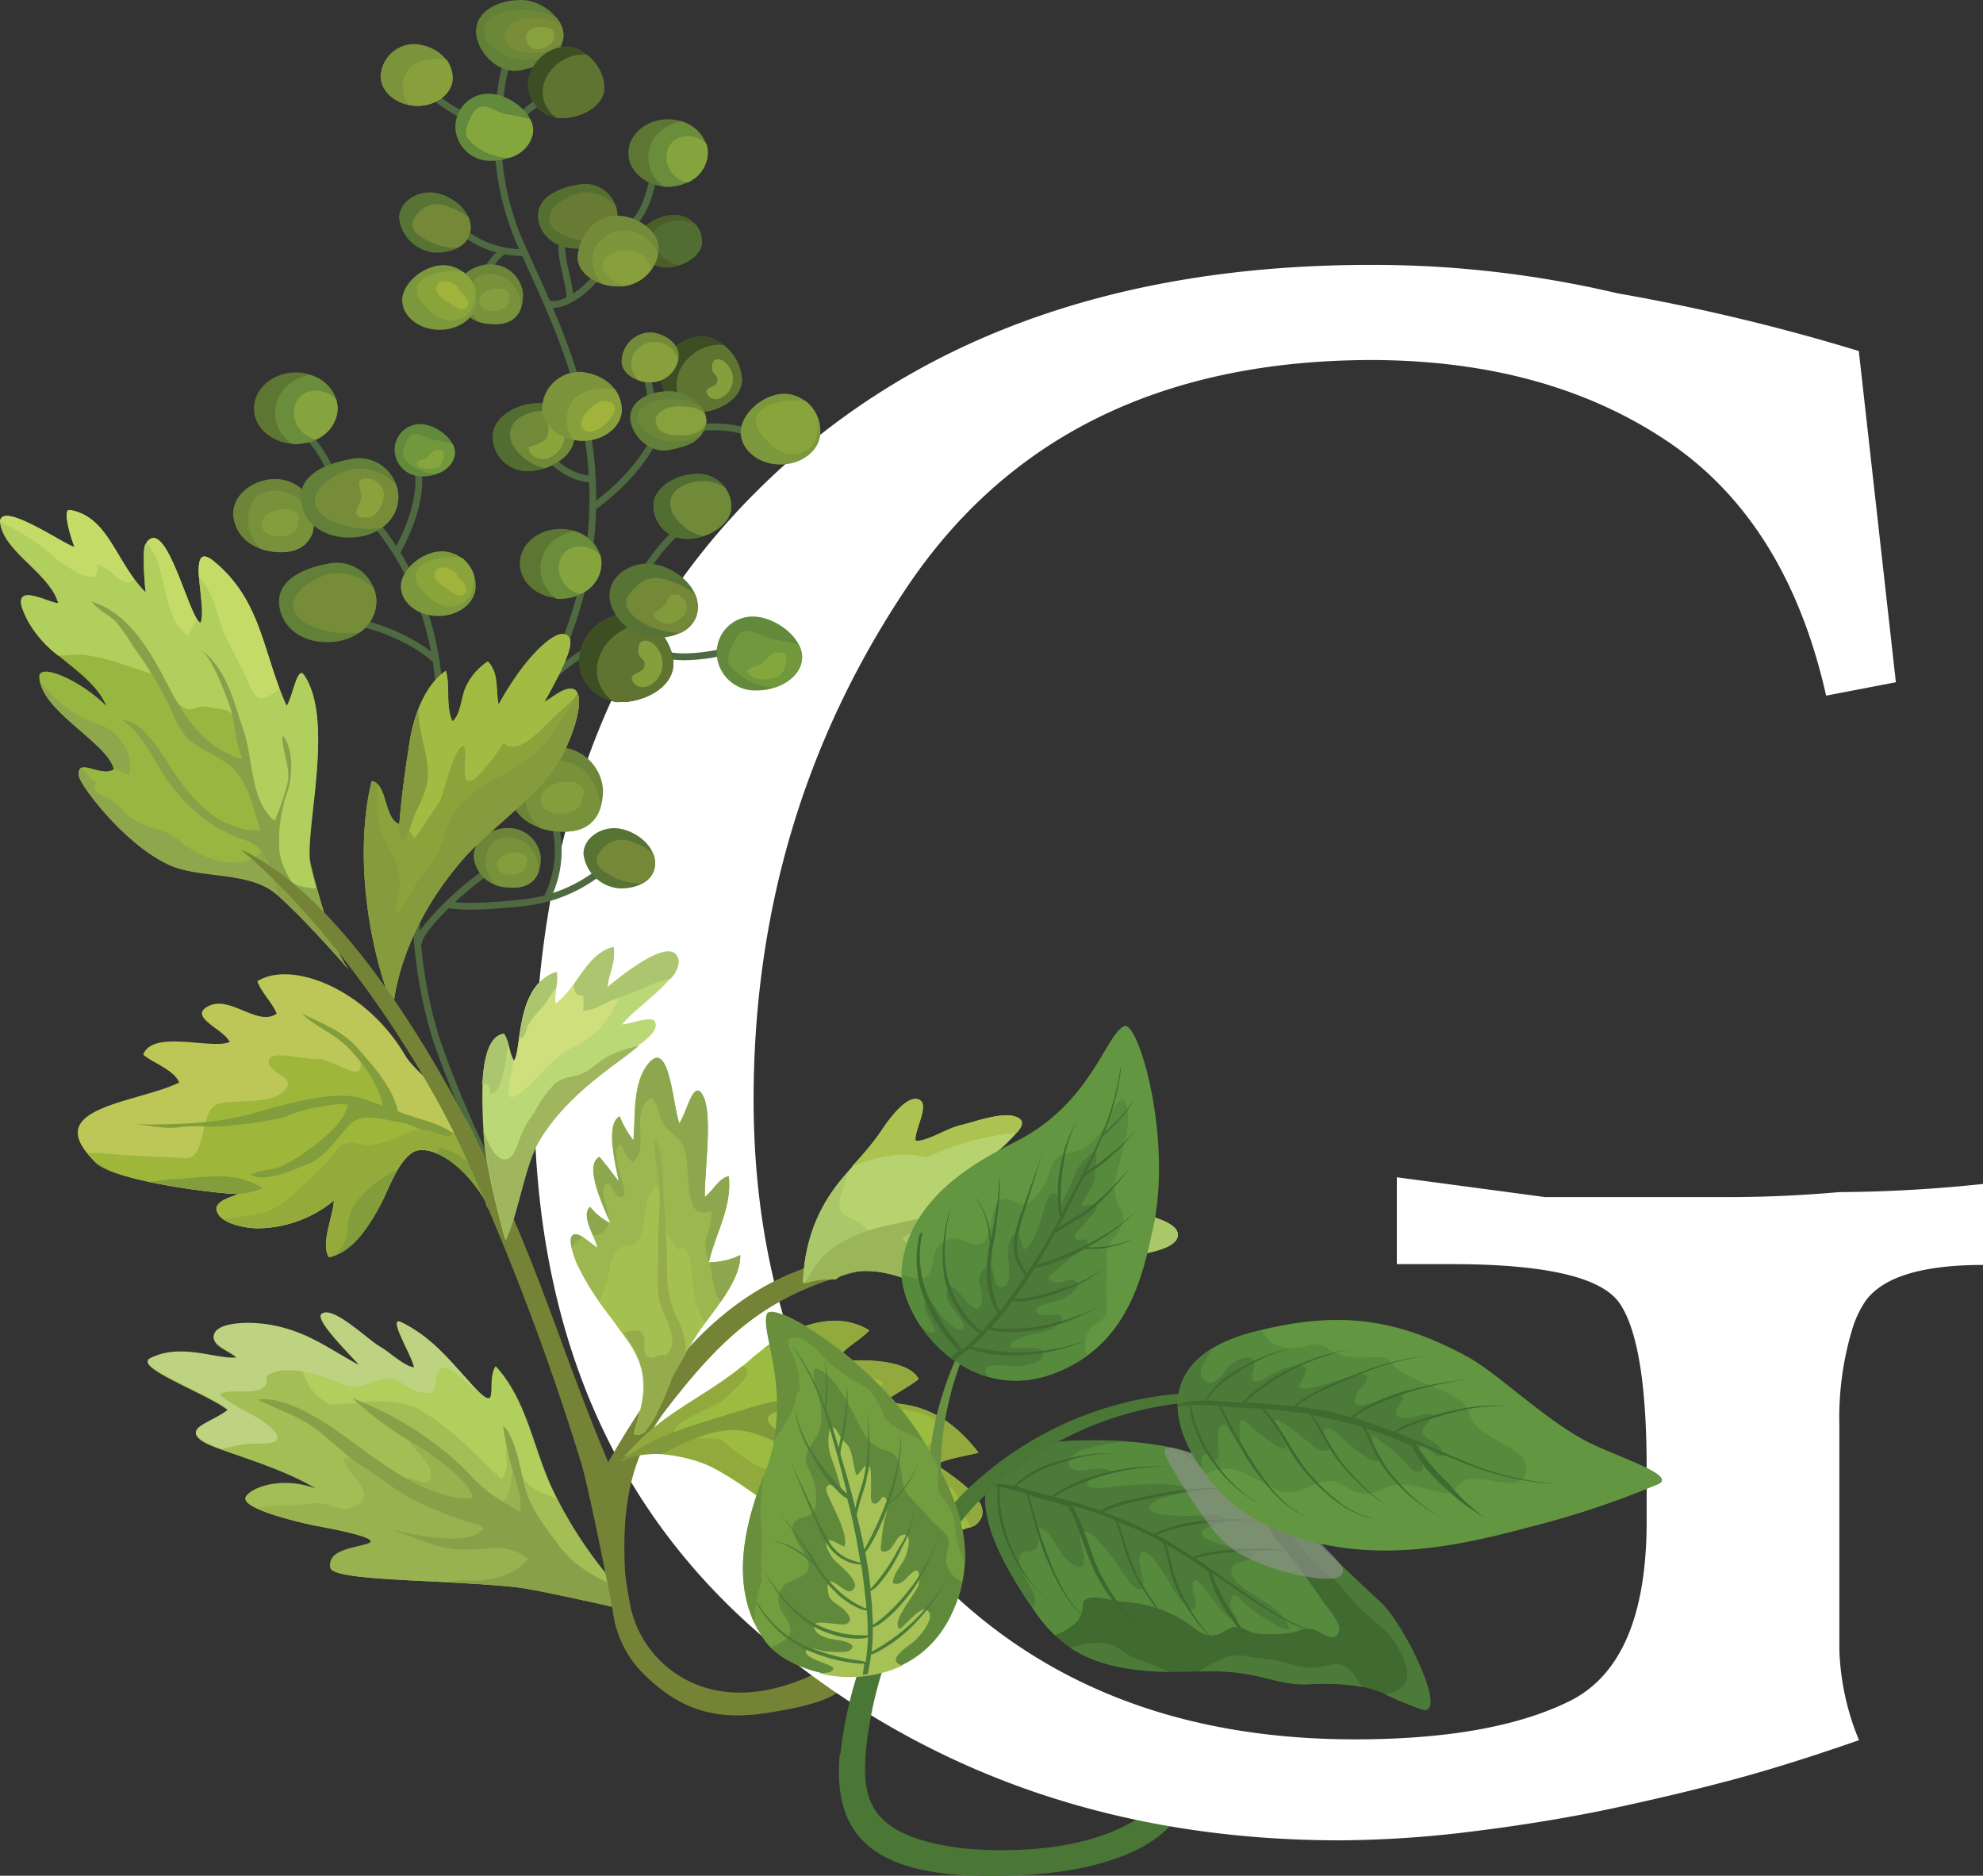 <svg xmlns="http://www.w3.org/2000/svg" viewBox="0 0 220.33 208.4"><rect x="0" y="0" width="220.33" height="208.4" fill="#333333" stroke="none"/><defs><style>.cls-1{isolation:isolate;}.cls-2{fill:#4a7636;}.cls-3{fill:#748336;}.cls-4{fill:#fff;}.cls-5{fill:none;stroke:#4f6940;stroke-miterlimit:10;stroke-width:0.76px;}.cls-6{fill:#4f6940;}.cls-7{fill:#3d4f22;}.cls-8{fill:#607432;}.cls-9{fill:#849f3c;}.cls-10{fill:#638a3c;}.cls-11{fill:#72983e;}.cls-12{fill:#85a53d;}.cls-13{fill:#5e7633;}.cls-14{fill:#6a8d3b;}.cls-15{fill:#86a43d;}.cls-16{fill:#638038;}.cls-17{fill:#768c39;}.cls-18{fill:#4b5d29;}.cls-19{fill:#526d31;}.cls-20{fill:#6c8538;}.cls-21{fill:#78913b;}.cls-22{fill:#839e3c;}.cls-23{fill:#7b943b;}.cls-24{fill:#88a03b;}.cls-25{fill:#89a23b;}.cls-26{fill:#708a39;}.cls-27{fill:#89a63c;}.cls-28{fill:#7c983c;}.cls-29{fill:#8aa43c;}.cls-30{fill:#628037;}.cls-31{fill:#6d8739;}.cls-32{fill:#798d39;}.cls-33{fill:#87a23c;}.cls-34{fill:#587434;}.cls-35{fill:#748838;}.cls-36{fill:#809a3c;}.cls-37{fill:#556f31;}.cls-38{fill:#677b34;}.cls-39{fill:#728a39;}.cls-40{fill:#a1b33a;}.cls-41{fill:#7d953b;}.cls-42{fill:#a2be55;}.cls-43{fill:#b0cf5d;}.cls-44{fill:#bdd381;}.cls-45{fill:#98b250;}.cls-46{fill:#88a048;}.cls-47{fill:#97b741;}.cls-48{fill:#8fa74c;}.cls-49{fill:#c5db68;}.cls-50{fill:#bcc758;}.cls-51{fill:#9eb73a;}.cls-52{fill:#829d3c;}.cls-53{fill:#94aa3b;}.cls-54{fill:#8ba33b;}.cls-55{fill:#a0bc42;}.cls-56{fill:#869b3d;}.cls-57{fill:#9cbc41;}.cls-58{fill:#92a93d;}.cls-59{fill:#a7c842;}.cls-60{fill:#809a3b;}.cls-61{fill:#a4c051;}.cls-62{fill:#9cb74f;}.cls-63{fill:#95ac4c;}.cls-64{fill:#8ca74d;}.cls-65{fill:#b7d36f;}.cls-66{fill:#acc351;}.cls-67{fill:#aac86a;}.cls-68{fill:#9bb659;}.cls-69{fill:#bbd877;}.cls-70{fill:#9fb65e;}.cls-71{fill:#cedf7b;}.cls-72{fill:#acc56f;}.cls-73{fill:#416a31;}.cls-74{fill:#568a3d;}.cls-75{fill:#4c7b39;}.cls-76{fill:#3f6730;}.cls-77{fill:#959595;mix-blend-mode:multiply;opacity:0.6;}.cls-78{fill:#679042;}.cls-79{fill:#639640;}.cls-80{fill:#729e3f;}.cls-81{fill:#698e3c;}.cls-82{fill:#60893c;}.cls-83{fill:#a6c155;}</style></defs><g class="cls-1"><g id="レイヤー_1" data-name="レイヤー 1"><path class="cls-2" d="M93.29,195c-.93,10.64,5.89,13.65,18.14,13.42,14.44-.28,18.24-5.07,19.24-6.3-.87-.22-1.78-2-2.49-1.38-6.85,6-19.67,4.84-21.84,4.53-9.81-1.39-10.46-5.37-10.18-10.36,0-.53-1.65-.13-1.86-.38"/><path class="cls-3" d="M70.24,179.24c1.57,5.83,9,12.58,21.19,6.29,2.85-1.47-.24-5.43.37-3.48,1.06,3.39,6.76,6.25-6.75,8.29-5.35.81-9.29-.28-13.24-4.07a11.77,11.77,0,0,1-3.79-8.7c0-.16.58-.6.64-.74"/><path class="cls-4" d="M202.9,77.29Q198.54,57.92,185.22,49t-32.68-9q-34.86,0-51.81,25.3t-17,56.77q0,30.27,18,50.72t48.78,20.46q15.26,0,23.85-4.23t8.6-20v-5.81q0-14-3-18.4t-19-4.36H155.2V130.8L171.67,133h20.58q5.81,0,12.1-.55a158.91,158.91,0,0,0,16-.91v9q-10.17,0-13.07,4a11.47,11.47,0,0,0-1.46,3.09,34,34,0,0,0-1.45,10.71v25a28.65,28.65,0,0,0,2.18,10q-8,2.79-14.16,4.43t-13.32,3.17q-7.14,1.51-15.37,2.53a123.35,123.35,0,0,1-14.77,1q-36.81,0-63.19-21.79t-26.39-61q0-42.85,25.18-67.55t67.79-24.7a118.48,118.48,0,0,1,27.36,3.15A225.12,225.12,0,0,1,206.53,39l4.12,36.8Z"/><path class="cls-5" d="M54.16,129.09a120.17,120.17,0,0,1-5.59-13.33c-2-6.13-3.18-15-1.6-21.29,3.07-12.11,3.34-25.32-4.8-35.76"/><path class="cls-5" d="M46.47,97.27c.62-3.89,4.64-9.21,7.2-12.26,4.06-4.84,7.55-9.27,9.74-15.39a42.66,42.66,0,0,0,1.91-21.08c-1-7.47-4.11-14-7.2-20.81-4.13-9-2.3-15.39-2.74-16.35"/><path class="cls-5" d="M46.6,105.12c-1.12-1.15,6.41-8,8.19-8.57"/><path class="cls-5" d="M66.39,97.05a16.46,16.46,0,0,1-8.29,3.25c-.88.11-6.43.69-8.22.19"/><path class="cls-5" d="M61.6,91.38a11.75,11.75,0,0,1-.91,8.56"/><path class="cls-5" d="M48.25,73.2c-2-1.94-7.34-4.36-9.85-4"/><path class="cls-5" d="M44,61.5c2.62-4.6,2.86-8.3,2.27-9.83"/><path class="cls-5" d="M36.89,52.8c-.59-1.72-2.15-4.29-3.78-5.16"/><path class="cls-5" d="M65.76,53.18c-1.8.18-4.62-1.65-5.29-3.27"/><path class="cls-5" d="M75.59,59.11c-.45-.53-4.13,4.07-4.28,5.17"/><path class="cls-5" d="M81.14,72.22a19.13,19.13,0,0,1-4.91.75c-2.32.07-4.26-.77-6.44-1.26"/><path class="cls-5" d="M65.38,72.22a22.3,22.3,0,0,0-5.29,4.25"/><path class="cls-5" d="M65.89,56.34c2.87-2,7.09-6.19,7.56-10.09"/><path class="cls-5" d="M72.32,44.86a9.73,9.73,0,0,0-.76-3.78"/><path class="cls-5" d="M76.6,47.76c2.87-.78,6.35,0,6.43.38"/><path class="cls-5" d="M52.4,13.22a15.67,15.67,0,0,1-5.93-4.28"/><path class="cls-5" d="M55.55,12.34c0-1.92.21-4.53,1.26-6.18"/><path class="cls-5" d="M57.69,13.72c.1-1.15,2.23-2.75,3.4-2.64"/><path class="cls-5" d="M58.19,28.07a10.86,10.86,0,0,1-8.69-4.26"/><path class="cls-5" d="M61,33.77c2.19.49,5.64-2.74,6.3-4.79"/><path class="cls-5" d="M56.05,27.84c-.83.43-2.11,2.1-2,2.65"/><path class="cls-5" d="M63.36,33.14c-.17-2.49-1.66-5.44-.5-7.82"/><path class="cls-5" d="M70.05,24.94c1.63-.86,2.36-4.35,2.77-6.05"/><path class="cls-6" d="M82.44,42.15c0,2.26-2.78,3.67-5,3.67a4.07,4.07,0,0,1-4-4.09,4.75,4.75,0,0,1,4.52-4.37C80.15,37.36,82.44,39.9,82.44,42.15Z"/><path class="cls-7" d="M82.44,42.15c0,2.26-2.78,3.67-5,3.67a4.07,4.07,0,0,1-4-4.09,4.75,4.75,0,0,1,4.52-4.37C80.15,37.36,82.44,39.9,82.44,42.15Z"/><path class="cls-8" d="M82.44,42.15a5.22,5.22,0,0,0-2-3.8c-2.62-.39-5.71,2.09-5.21,5.07a3.74,3.74,0,0,0,1.6,2.34,4.48,4.48,0,0,0,.64.06C79.66,45.82,82.44,44.41,82.44,42.15Z"/><path class="cls-9" d="M81.12,41c-.54-1.24-2.16-1.66-2,0,.06.75.88.61.51,1.56-.17.44-1.35.45-1.11,1.13.83,1.78,3.86-.33,2.62-2.73"/><path class="cls-10" d="M50.54,50.31c0,1.55-1.8,2.62-3.54,2.62a3,3,0,0,1-3.15-2.81,2.85,2.85,0,0,1,2.84-3C48.44,47.15,50.54,48.76,50.54,50.31Z"/><path class="cls-11" d="M50.54,50.31a2.11,2.11,0,0,0-.25-1,18,18,0,0,0-2.17-.45c-1.18-.33-2.19-1.4-2.95.27-.2.47-.57,1.18-.34,1.7a4,4,0,0,0,1.45,1.23,4.68,4.68,0,0,0,2.21.57A2.71,2.71,0,0,0,50.54,50.31Z"/><path class="cls-12" d="M48.89,50c.78,0,.33,1.47-.07,1.8a2.43,2.43,0,0,1-2.09.13c-1.07-.62.12-.78.56-1S48,49.84,48.81,50"/><path class="cls-13" d="M37.51,45.38c0,2.18-2.09,3.94-4.65,3.94s-4.65-1.76-4.65-3.94,2.08-4,4.65-4S37.51,43.2,37.51,45.38Z"/><path class="cls-14" d="M34.32,41.64a5.44,5.44,0,0,0-1.93.84,4.06,4.06,0,0,0-1,5.85,6.41,6.41,0,0,0,1.08,1h.39c2.56,0,4.65-1.76,4.65-3.94A4.06,4.06,0,0,0,34.32,41.64Z"/><path class="cls-15" d="M32.67,46.25a3.18,3.18,0,0,0,2.45,2.58,3.92,3.92,0,0,0,2.39-3.45,3.51,3.51,0,0,0-.16-1C35.71,42.65,32.42,43.18,32.67,46.25Z"/><path class="cls-16" d="M41.82,66.82c0,2.31-2,4.34-5,4.51C33,71.55,31,69.13,31,66.82s2.47-3.64,5.41-4.18A4.4,4.4,0,0,1,41.82,66.82Z"/><path class="cls-17" d="M41.57,65.44a5.79,5.79,0,0,0-4.39-1.76c-1.42.09-5.06,1.83-4.59,3.93.42,1.85,3.66,2.66,5.22,2.73A10,10,0,0,0,40,70.25a4.24,4.24,0,0,0,1.82-3.43A3.91,3.91,0,0,0,41.57,65.44Z"/><path class="cls-18" d="M78,26.84c0,1.57-2.1,2.88-4,2.88a3,3,0,0,1-3-3c0-1.56,2-2.83,3.92-2.83A3,3,0,0,1,78,26.84Z"/><path class="cls-18" d="M78,26.84c0,1.57-2.1,2.88-4,2.88a3,3,0,0,1-3-3c0-1.56,2-2.83,3.92-2.83A3,3,0,0,1,78,26.84Z"/><path class="cls-19" d="M78,26.84a3,3,0,0,0-.58-1.76c-1.94-1.35-5.91-.18-4.72,2.32a4.24,4.24,0,0,0,2.78,2.08C76.84,29,78,28,78,26.84Z"/><path class="cls-20" d="M35,57.31c0,2.21-.94,4.28-4.37,4-2.4-.2-4.17-1.42-4.65-3.57-.56-2.54,2.1-4.51,4.51-4.51A4.39,4.39,0,0,1,35,57.31Z"/><path class="cls-21" d="M34.79,59.06a5.27,5.27,0,0,0-1.53-3.59c-1.3-1.06-3.59-1.4-4.79-.21s-1.1,3.28-.31,4.7A4,4,0,0,0,29,61a7.18,7.18,0,0,0,1.66.34C33.16,61.51,34.33,60.48,34.79,59.06Z"/><path class="cls-22" d="M33.26,57.7c-.06-2-4.63-1.16-4.14.85.41,1.69,4.34,1.24,3.95-.56"/><path class="cls-23" d="M50.23,8.34c.24,1.93-1.72,3.43-3.85,3.43s-4.09-1.41-4.09-3.31a3.75,3.75,0,0,1,4.09-3.55C48.49,5.21,50,6.46,50.23,8.34Z"/><path class="cls-24" d="M45.44,7.66a3.27,3.27,0,0,0,0,4,5,5,0,0,0,1,.1c2.13,0,4.09-1.5,3.85-3.43a3.69,3.69,0,0,0-.67-1.71C48.05,6.37,46.23,6.73,45.44,7.66Z"/><path class="cls-13" d="M66.83,62.61c0,2.13-2,3.85-4.54,3.85s-4.53-1.72-4.53-3.85,2-3.85,4.53-3.85S66.83,60.48,66.83,62.61Z"/><path class="cls-14" d="M63.72,59a5.53,5.53,0,0,0-1.88.82,4,4,0,0,0-1,5.72,6,6,0,0,0,1,1l.38,0c2.51,0,4.54-1.72,4.54-3.85A4,4,0,0,0,63.72,59Z"/><path class="cls-15" d="M62.11,63.46A3.09,3.09,0,0,0,64.5,66a3.8,3.8,0,0,0,2.33-3.36,3.21,3.21,0,0,0-.15-1C65.08,60,61.86,60.46,62.11,63.46Z"/><path class="cls-6" d="M74.81,73.75C74.81,76.38,71.57,78,69,78a4.71,4.71,0,0,1-4.67-4.75,5.52,5.52,0,0,1,5.24-5.08C72.15,68.18,74.81,71.13,74.81,73.75Z"/><path class="cls-7" d="M74.81,73.75C74.81,76.38,71.57,78,69,78a4.71,4.71,0,0,1-4.67-4.75,5.52,5.52,0,0,1,5.24-5.08C72.15,68.18,74.81,71.13,74.81,73.75Z"/><path class="cls-8" d="M74.81,73.75a6.1,6.1,0,0,0-2.36-4.42c-3-.45-6.65,2.43-6.06,5.9A4.33,4.33,0,0,0,68.25,78,4.52,4.52,0,0,0,69,78C71.57,78,74.81,76.38,74.81,73.75Z"/><path class="cls-9" d="M73.27,72.44c-.63-1.44-2.5-1.92-2.34,0,.07.88,1,.71.6,1.81-.21.51-1.58.53-1.3,1.32,1,2.08,4.49-.38,3.06-3.17"/><path class="cls-16" d="M44.27,55.2c0,2.31-2,4.34-5,4.51-3.83.22-5.85-2.2-5.85-4.51s2.47-3.63,5.41-4.17A4.4,4.4,0,0,1,44.27,55.2Z"/><path class="cls-17" d="M44,53.82a5.81,5.81,0,0,0-4.38-1.76c-1.42.09-5.07,1.83-4.59,3.94.41,1.84,3.66,2.65,5.21,2.73a10.65,10.65,0,0,0,2.19-.1,4.22,4.22,0,0,0,1.83-3.43A3.92,3.92,0,0,0,44,53.82Z"/><path class="cls-25" d="M42.68,54.9a2,2,0,0,0-2-1.75c-1.54.14-.26,1.42-.58,2.38s-1.19,1.89.47,2c1.15.07,1.83-1.13,2-2.08"/><path class="cls-19" d="M63.78,48.64c0,2-2.7,3.7-5.12,3.7a3.83,3.83,0,0,1-3.91-3.91c0-2,2.59-3.63,5-3.63A3.86,3.86,0,0,1,63.78,48.64Z"/><path class="cls-19" d="M63.78,48.64c0,2-2.7,3.7-5.12,3.7a3.83,3.83,0,0,1-3.91-3.91c0-2,2.59-3.63,5-3.63A3.86,3.86,0,0,1,63.78,48.64Z"/><path class="cls-26" d="M63.78,48.64A3.88,3.88,0,0,0,63,46.38c-2.48-1.74-7.59-.23-6.05,3A5.41,5.41,0,0,0,60.54,52C62.29,51.44,63.78,50.12,63.78,48.64Z"/><path class="cls-27" d="M62.66,47.4a1.12,1.12,0,0,0-1.21-1c-.94.15-.51.71-.49,1.32,0,1.29-1,1.6-2.2,1.95-.08,1.16,1.46,1.57,2.31,1.17a2.89,2.89,0,0,0,1.59-3.42"/><path class="cls-28" d="M91.15,48c0,2-2,3.61-4.43,3.61S82.3,50,82.3,48s2.47-4.26,4.91-4.26A4.15,4.15,0,0,1,91.15,48Z"/><path class="cls-29" d="M89.55,44.58c-2.56-.44-7.51.69-4.75,3.94,1,1.17,2.35,2.33,4,1.86,1.9-.53,2.11-2.09,2.13-3.72A4.49,4.49,0,0,0,89.55,44.58Z"/><path class="cls-20" d="M67,87.72c0,2.57-1.09,5-5.07,4.64-2.8-.23-4.86-1.64-5.41-4.15C55.85,85.26,58.94,83,61.75,83A5.11,5.11,0,0,1,67,87.72Z"/><path class="cls-21" d="M66.71,89.75a6.2,6.2,0,0,0-1.78-4.17c-1.52-1.24-4.19-1.64-5.58-.25S58.07,89.15,59,90.8A4.82,4.82,0,0,0,60,92a7.42,7.42,0,0,0,1.94.39C64.8,92.6,66.17,91.4,66.71,89.75Z"/><path class="cls-22" d="M64.92,88.17c-.06-2.29-5.38-1.35-4.81,1,.48,2,5,1.45,4.59-.66"/><path class="cls-30" d="M62.49,4.68c-.7,2-2,2.57-4.6,3.12s-5-2.16-5-4.32S55.2,0,57.89,0,63.2,2.61,62.49,4.68Z"/><path class="cls-31" d="M56.87,1.16c-1.32.25-3.66,1-3,2.94.35,1.08,2.47,2.28,3.46,2.48A8.5,8.5,0,0,0,61.83,6a4.72,4.72,0,0,0,.66-1.29A2.88,2.88,0,0,0,61.85,2,8.37,8.37,0,0,0,56.87,1.16Z"/><path class="cls-32" d="M62.36,2.85a6.45,6.45,0,0,0-1.48-.68,8.33,8.33,0,0,0-2.59-.09c-1.29.18-2.86,1.15-1.94,2.75.6,1,2.58,1.11,3.64,1a4.32,4.32,0,0,0,1.87-.65,2.91,2.91,0,0,0,.71-.84A2.73,2.73,0,0,0,62.36,2.85Z"/><path class="cls-33" d="M61.33,3.27c-1.14-.68-3.78-.09-2.59,1.74.73,1.13,3.39,0,2.76-1.46"/><path class="cls-10" d="M89.12,73c0,2.2-2.55,3.71-5,3.71a4.25,4.25,0,0,1-4.48-4,4,4,0,0,1,4-4.21C86.13,68.51,89.12,70.79,89.12,73Z"/><path class="cls-11" d="M89.12,73a3,3,0,0,0-.36-1.37A26,26,0,0,0,85.68,71c-1.67-.47-3.1-2-4.18.39-.29.65-.81,1.67-.49,2.4a5.85,5.85,0,0,0,2.06,1.75,6.68,6.68,0,0,0,3.15.8C87.84,75.76,89.12,74.55,89.12,73Z"/><path class="cls-12" d="M86.77,72.5c1.12,0,.47,2.08-.1,2.54a3.42,3.42,0,0,1-3,.19c-1.51-.87.18-1.11.79-1.4.81-.38,1-1.51,2.16-1.33"/><path class="cls-34" d="M77.54,67.45c0,2.26-2.19,3.44-4.75,3.44s-5.08-2.49-5.08-4.75,2.62-3.93,5.08-3.44S77.54,65.19,77.54,67.45Z"/><path class="cls-35" d="M77.54,67.45a3.65,3.65,0,0,0-.3-1.42,9.37,9.37,0,0,0-2.65-1.43c-2-.76-3.23-.36-4.58,1.28s.66,3,2.29,3.75a9.62,9.62,0,0,0,3.3.69A3.11,3.11,0,0,0,77.54,67.45Z"/><path class="cls-36" d="M76,68.4a1.44,1.44,0,0,0-.65-2.28c-1.15-.34-1.08.76-1.73,1.32s-1.7.76-.32,1.59a1.73,1.73,0,0,0,2.27-.3"/><path class="cls-13" d="M78.65,17c0,2.06-2,3.74-4.41,3.74S69.82,19.08,69.82,17s2-3.75,4.42-3.75S78.65,15,78.65,17Z"/><path class="cls-14" d="M75.62,13.46a5.27,5.27,0,0,0-1.82.8,3.85,3.85,0,0,0-1,5.56,6.14,6.14,0,0,0,1,.93h.37c2.44,0,4.41-1.68,4.41-3.74A3.87,3.87,0,0,0,75.62,13.46Z"/><path class="cls-15" d="M74.06,17.84a3,3,0,0,0,2.32,2.45A3.69,3.69,0,0,0,78.65,17a3.12,3.12,0,0,0-.15-1C77,14.43,73.82,14.93,74.06,17.84Z"/><path class="cls-6" d="M67.16,9.69c0,2.12-2.62,3.44-4.71,3.44a3.81,3.81,0,0,1-3.78-3.84,4.46,4.46,0,0,1,4.24-4.11C65,5.18,67.16,7.56,67.16,9.69Z"/><path class="cls-7" d="M67.16,9.69c0,2.12-2.62,3.44-4.71,3.44a3.81,3.81,0,0,1-3.78-3.84,4.46,4.46,0,0,1,4.24-4.11C65,5.18,67.16,7.56,67.16,9.69Z"/><path class="cls-8" d="M67.16,9.69A4.93,4.93,0,0,0,65.24,6.1c-2.46-.36-5.37,2-4.89,4.78a3.46,3.46,0,0,0,1.5,2.2,3.83,3.83,0,0,0,.6.05C64.54,13.13,67.16,11.81,67.16,9.69Z"/><path class="cls-37" d="M68.6,23.93c0,1.88-1.62,3.54-4.06,3.68-3.12.18-4.77-1.8-4.77-3.68s2-3,4.42-3.41A3.6,3.6,0,0,1,68.6,23.93Z"/><path class="cls-38" d="M68.39,22.8a4.75,4.75,0,0,0-3.58-1.43c-1.16.07-4.13,1.49-3.75,3.21.34,1.51,3,2.17,4.26,2.23a8.21,8.21,0,0,0,1.79-.08,3.47,3.47,0,0,0,1.49-2.8A3.18,3.18,0,0,0,68.39,22.8Z"/><path class="cls-19" d="M81.26,56.32c0,1.93-2.58,3.55-4.91,3.55a3.67,3.67,0,0,1-3.74-3.75c0-1.92,2.49-3.47,4.81-3.47A3.69,3.69,0,0,1,81.26,56.32Z"/><path class="cls-19" d="M81.26,56.32c0,1.93-2.58,3.55-4.91,3.55a3.67,3.67,0,0,1-3.74-3.75c0-1.92,2.49-3.47,4.81-3.47A3.69,3.69,0,0,1,81.26,56.32Z"/><path class="cls-26" d="M81.26,56.32a3.64,3.64,0,0,0-.72-2.16c-2.37-1.66-7.27-.22-5.8,2.86a5.21,5.21,0,0,0,3.41,2.55C79.84,59,81.26,57.75,81.26,56.32Z"/><path class="cls-39" d="M75.33,40.08a3.14,3.14,0,0,1-3.16,2.39c-1.61,0-3.35-1.11-3.08-2.62a3.23,3.23,0,0,1,3.08-2.92C73.79,36.93,75.87,38.31,75.33,40.08Z"/><path class="cls-24" d="M75.34,40a2.7,2.7,0,0,0-5-.58A2.5,2.5,0,0,0,71,42.28a3.81,3.81,0,0,0,1.16.19,3.14,3.14,0,0,0,3.16-2.39A.13.13,0,0,1,75.34,40Z"/><path class="cls-20" d="M58.12,32.72c0,1.8-.77,3.5-3.58,3.27a3.85,3.85,0,0,1-3.81-2.93c-.46-2.07,1.72-3.69,3.69-3.69A3.61,3.61,0,0,1,58.12,32.72Z"/><path class="cls-21" d="M57.91,34.15a4.34,4.34,0,0,0-1.25-2.94c-1.07-.87-2.95-1.15-3.93-.17a3.36,3.36,0,0,0-.25,3.85,3.51,3.51,0,0,0,.7.83,5.65,5.65,0,0,0,1.36.27C56.57,36.16,57.53,35.31,57.91,34.15Z"/><path class="cls-22" d="M56.65,33c0-1.62-3.78-1-3.38.69.33,1.38,3.56,1,3.23-.46"/><path class="cls-30" d="M78.37,47.38c-.6,1.7-1.69,2.15-4,2.62s-4.35-1.81-4.35-3.62,2-2.92,4.35-2.92S79,45.65,78.37,47.38Z"/><path class="cls-31" d="M73.52,44.42c-1.13.22-3.15.83-2.6,2.47.3.91,2.13,1.92,3,2.08a7.44,7.44,0,0,0,3.89-.51,3.78,3.78,0,0,0,.57-1.08,2.37,2.37,0,0,0-.55-2.24A7.38,7.38,0,0,0,73.52,44.42Z"/><path class="cls-33" d="M78.25,45.85A5.16,5.16,0,0,0,77,45.28a7.32,7.32,0,0,0-2.24-.08c-1.11.15-2.47,1-1.67,2.31.51.88,2.22.93,3.13.85a3.81,3.81,0,0,0,1.62-.55,2.34,2.34,0,0,0,.61-.71A2.12,2.12,0,0,0,78.25,45.85Z"/><path class="cls-10" d="M59.24,14.49c0,2-2.32,3.37-4.57,3.37a3.86,3.86,0,0,1-4.07-3.62,3.68,3.68,0,0,1,3.67-3.83C56.52,10.41,59.24,12.48,59.24,14.49Z"/><path class="cls-12" d="M59.24,14.48a2.8,2.8,0,0,0-.33-1.23,22.66,22.66,0,0,0-2.8-.58c-1.52-.43-2.82-1.81-3.8.35-.27.59-.74,1.52-.45,2.19a5.36,5.36,0,0,0,1.87,1.59,6.18,6.18,0,0,0,2.86.73A3.51,3.51,0,0,0,59.24,14.48Z"/><path class="cls-34" d="M52.3,25.29c0,1.83-1.77,2.78-3.85,2.78a4.35,4.35,0,0,1-4.11-3.84c0-1.83,2.13-3.18,4.11-2.79S52.3,23.46,52.3,25.29Z"/><path class="cls-35" d="M52.3,25.29a3,3,0,0,0-.24-1.15A7.74,7.74,0,0,0,49.91,23a2.85,2.85,0,0,0-3.71,1c-1.16,1.41.54,2.4,1.86,3a7.75,7.75,0,0,0,2.67.56A2.52,2.52,0,0,0,52.3,25.29Z"/><path class="cls-23" d="M69.05,45.15c.27,2.14-1.91,3.82-4.28,3.82s-4.54-1.57-4.54-3.68a4.17,4.17,0,0,1,4.54-3.95C67.12,41.67,68.79,43.06,69.05,45.15Z"/><path class="cls-24" d="M63.73,44.39a3.69,3.69,0,0,0,0,4.47,5.37,5.37,0,0,0,1.06.11c2.37,0,4.55-1.68,4.28-3.82a4,4,0,0,0-.75-1.9C66.63,43,64.61,43.36,63.73,44.39Z"/><path class="cls-40" d="M67.59,44.6c-1.31-.56-4.17,2.5-2.5,3.3,1.29.62,4.36-2.42,2.77-3.21"/><path class="cls-28" d="M53,33.34c0,1.82-1.86,3.3-4.15,3.3s-4.16-1.48-4.16-3.3,2.32-3.88,4.62-3.88A3.83,3.83,0,0,1,53,33.34Z"/><path class="cls-29" d="M51.52,30.23c-2.4-.41-7.05.62-4.46,3.58.94,1.08,2.21,2.13,3.76,1.71,1.78-.48,2-1.91,2-3.4A4.09,4.09,0,0,0,51.52,30.23Z"/><path class="cls-40" d="M51,32.1c-.38-.68-2-1.29-2.44-.4s.72,1.54,1.29,1.91,1.42,1.16,2,.51-.48-1.55-1-1.93"/><path class="cls-39" d="M73.06,28.44a4.45,4.45,0,0,1-4.48,3.39c-2.29,0-4.76-1.58-4.37-3.71.44-2.41,2.08-4.16,4.37-4.16S73.83,25.93,73.06,28.44Z"/><path class="cls-41" d="M73.08,28.35a3.83,3.83,0,0,0-7-.82,3.55,3.55,0,0,0,.89,4,5.52,5.52,0,0,0,1.65.26,4.45,4.45,0,0,0,4.48-3.39S73.07,28.38,73.08,28.35Z"/><path class="cls-24" d="M72.36,29.92a2.8,2.8,0,0,0-.85-1.48,3.41,3.41,0,0,0-3.37-.34c-2.28,1.1-.87,2.91,1.15,3.68A4.25,4.25,0,0,0,72.36,29.92Z"/><path class="cls-20" d="M60.09,95.33c0,1.81-.77,3.5-3.58,3.27a3.85,3.85,0,0,1-3.81-2.93C52.23,93.6,54.41,92,56.39,92A3.61,3.61,0,0,1,60.09,95.33Z"/><path class="cls-21" d="M59.88,96.76a4.33,4.33,0,0,0-1.26-2.94c-1.06-.87-2.94-1.15-3.92-.17a3.37,3.37,0,0,0-.25,3.85,3.28,3.28,0,0,0,.69.83,5.84,5.84,0,0,0,1.37.27C58.54,98.77,59.5,97.92,59.88,96.76Z"/><path class="cls-22" d="M58.62,95.65c0-1.62-3.79-1-3.39.69.34,1.38,3.56,1,3.24-.46"/><path class="cls-28" d="M52.85,65.14c0,1.82-1.85,3.3-4.15,3.3s-4.16-1.48-4.16-3.3,2.33-3.89,4.62-3.89A3.82,3.82,0,0,1,52.85,65.14Z"/><path class="cls-29" d="M51.36,62c-2.41-.4-7,.63-4.46,3.59.94,1.07,2.2,2.13,3.75,1.71,1.78-.48,2-1.91,2-3.4A4.07,4.07,0,0,0,51.36,62Z"/><path class="cls-40" d="M50.81,63.89c-.37-.68-2-1.29-2.44-.4s.73,1.55,1.29,1.92,1.43,1.16,2,.51-.48-1.55-.95-1.93"/><path class="cls-34" d="M72.79,95.93c0,1.83-1.77,2.78-3.85,2.78a4.35,4.35,0,0,1-4.11-3.84c0-1.83,2.12-3.18,4.11-2.79S72.79,94.1,72.79,95.93Z"/><path class="cls-35" d="M72.79,95.93a2.87,2.87,0,0,0-.25-1.15,7.56,7.56,0,0,0-2.14-1.16,2.84,2.84,0,0,0-3.71,1c-1.16,1.41.54,2.4,1.85,3a7.84,7.84,0,0,0,2.68.55A2.51,2.51,0,0,0,72.79,95.93Z"/><path class="cls-42" d="M68.38,176.06a46.64,46.64,0,0,1-7-10.63c-2.15-4.58-2.81-9.85-6.27-13.61-1.15,1.83.75,5.77-2.78,1.9C49.84,151,48,148.63,44.6,147c-1.6-.79,1.15,3.56,1.43,5-1,0-2.79-1.72-3.79-2.28-1.39-.78-5.25-4.62-6.5-3.65-.92.71,4.86,6.08,4.11,5.67-3.28-1.77-5.46-3.53-9.23-4.34-2.72-.59-6.66-.45-6.86,1.08-.15,1.15,1.74,1.6,2.56,2.43-2.15.28-6.2-1.68-9.65.1-1.82.93,6.67,4,8.67,5.7-1.91,1.49-4.94,2-2.89,3.4,1.37,1,8.29,2.64,12.61,5.26-3.86-1.41-7.22-.07-7.76.94-.63,1.17,4.75,2.59,7.74,3.21.85.17,7.65,1.34,5.9,2-1.45.52-4.55.65-4.2,2.69C37,175.72,50,175.5,57.4,176.34c1.83.2,7.84,1.53,11.4,2.34C68.63,177.83,68.49,177,68.38,176.06Z"/><path class="cls-43" d="M52.29,153.73c-2.45-2.68-4.3-5.1-7.69-6.78-1.6-.79,1.15,3.56,1.43,5-1,0-2.79-1.72-3.79-2.28-1.39-.78-5.25-4.62-6.5-3.65-.92.71,4.86,6.08,4.11,5.67-2.27-1.22-4-2.42-6.1-3.33-.07.33-.13.66-.18,1A5.94,5.94,0,0,0,36,155.67c.16.13.32.24.49.36a16.83,16.83,0,0,0,2.8-.14c2.38-.32,5.45-.43,7.65.93,3.3,2,6,4.84,8.78,7.54.9-1.11.44-2.39.56-3.69,1.43,1.81,1.18,3.93,3.67,5.06.66.3,1.29.54,1.91.79-.18-.37-.38-.73-.55-1.09-2.15-4.58-2.81-9.85-6.27-13.61C53.91,153.65,55.81,157.59,52.29,153.73Z"/><path class="cls-44" d="M53.22,154.68c-.27-.25-.57-.55-.93-1-2.45-2.68-4.3-5.1-7.69-6.78-1.6-.79,1.15,3.56,1.43,5-1,0-2.79-1.72-3.79-2.28-1.39-.78-5.25-4.62-6.5-3.65-.92.71,4.86,6.08,4.11,5.67-3.28-1.77-5.46-3.53-9.23-4.34-2.72-.59-6.66-.45-6.86,1.08-.15,1.15,1.74,1.6,2.56,2.43-2.15.28-6.2-1.68-9.65.1-1.82.93,6.67,4,8.67,5.7-1.91,1.49-4.94,2-2.89,3.4a12.06,12.06,0,0,0,2.24,1,12.73,12.73,0,0,1,4.32-.61c1.3,0,2.56-.28,1.32-1.56-1.59-1.65-4.29-2.37-5.91-3.94,1.07-.83,5.67.64,5.19-1.95a.46.46,0,0,1,.07-.07c1.79-1.51,6.43,0,8.29.88,2.11,1,3.56-.87,5.52-.55,1.07.17,2.09,1.25,3.21,1.46,1.85.36,1.55-.38,1.8-1.72C49,150.23,51.71,153.84,53.22,154.68Z"/><path class="cls-45" d="M57.07,163.06c-.37,1.15-.2,3.13-1.36,3.95-1.37,1-2.3-1-3.06-2.07a17.3,17.3,0,0,0-7.13-4.85c.49,1.22,2.34,2.2,2.33,3.68,0,1.75-1.47.54-2.57.44-1.47-.13-2.15.69-3.51-.45-1.07-.89-2-2.19-3.58-1.66.48,2,4.14,4,1,5.36-1.45.62-2.39-.45-3.81-.45-1.2,0-2.37.32-3.61.26a12.32,12.32,0,0,0-3.14.32A35.25,35.25,0,0,0,35,169.48c.85.17,7.65,1.34,5.9,2-1.45.52-4.55.65-4.2,2.69C37,175.72,50,175.5,57.4,176.34c1.28.14,4.64.84,7.75,1.53-.73-.94-1.45-1.87-2.2-2.77s-4.52-3.54-3.52-4.84A17.8,17.8,0,0,1,58.29,167C58.06,165.84,58,163.82,57.07,163.06Z"/><path class="cls-46" d="M68.4,176.29c-2.32-1.12-4.61-2.28-6.36-4.65s-3.19-4.13-3.84-6.88c-.39-1.67-1-5.23-2.31-6.38a38.39,38.39,0,0,0,1,4.75c.34,1.07,1.35,4,.8,4.87-1.19-.9-2.58-1.51-3.78-2.51s-2.24-2.31-3.49-3.38a37.37,37.37,0,0,0-11.24-6.75,37.93,37.93,0,0,0,7.07,5.16c1.57,1,6,3.93,6.28,5.95-4.25.25-8.92-3-12.28-5.46-2.89-2.13-7.89-6-11.63-5.51,2.32,1.16,4.49,1.77,6.6,3.36,1.69,1.28,3.46,3.13,5.29,4.21s3.51,2.62,5.41,3.55a41.91,41.91,0,0,0,6.2,2.51c.63.19,1.11.18,1.6.7-1.35,2.15-8.68.63-10.64-.1,2.45.89,4.92,2.15,7.63,2.41A24.6,24.6,0,0,0,54.6,172a6,6,0,0,1,4.07,1.14c-1,1.71-4,2.47-5.81,2.49a14.47,14.47,0,0,0-3.43.17c2.83.15,5.67.3,8,.57,1.83.2,7.84,1.53,11.4,2.34C68.64,177.9,68.51,177.1,68.4,176.29Z"/><path class="cls-47" d="M38.86,107.83c-1.8-2-3.65-9-4.32-11.77-.82-3.37,2.74-16-.76-21.07-.75-1.1-1.24,2.41-1.93,3.43-2.64-5.69-2.71-11.59-8-16-3.35-2.79-.74,5.16-1.58,6.76-1.28-.45-3.89-12.41-6.13-8.68-.36.6-.06,4.61.05,5.32-3.36-3.34-4.09-8.43-8.43-9.15-.87-.14.19,3.32.54,4.1-.82,0-9.7-6.31-8.08-1.88C1.23,61.7,5.63,64,6.47,67c-.81.1-4.94-2.36-4,.59C4.2,72.7,10,74.2,11.81,78.42c-2.9-2.88-7.54-4.86-7.45-3.19.2,3.82,7.57,7.26,8.3,10.23-1.45,1-4.21-1.52-3.88.8.13.9,5,7.57,10.13,9.86,3.21,1.42,8.46.71,11.42,2.91C32.79,100.86,38.86,107.83,38.86,107.83Z"/><path class="cls-43" d="M33.78,75c-.75-1.1-1.24,2.41-1.93,3.43-2.64-5.69-2.71-11.59-8-16-3.35-2.79-.74,5.16-1.58,6.76-1.28-.45-3.89-12.41-6.13-8.68-.36.6-.06,4.61.05,5.32-3.36-3.34-4.09-8.43-8.43-9.15-.87-.14.19,3.32.54,4.1-.82,0-9.7-6.31-8.08-1.88C1.23,61.7,5.63,64,6.47,67c-.81.1-4.94-2.36-4,.59a11.81,11.81,0,0,0,4,5.25c.86,0,1.7-.15,2.58-.09,2.49.18,5,1.23,7.43,2,2,.61,2.69,3.82,4.55,4.07.4,0,1.08-.34,1.52-.34a7.24,7.24,0,0,1,1.22.21c1.39.19,1.83.08,2.46,1.44,1,2.16.82,4.14,1,6.31s1.84,4.21,2.47,6.44.65,4.23,2.17,6.2a13.07,13.07,0,0,0,4.15,2.66c-.7-2.19-1.27-4.4-1.58-5.66C33.72,92.69,37.28,80.1,33.78,75Z"/><path class="cls-48" d="M33.22,98.4c-2-.61-2.07-3.25-3.91-4.1-2,2.84-6.91,1.28-9.22-.81-1.68-1.51-3.67-1.33-5.47-2.58-.83-.57-1.34-1.46-2.17-2s-1.61-.43-2-1.51c.12-.14.17-.32.26-.44A6.76,6.76,0,0,1,9.05,85.3c-.23.1-.35.38-.27,1,.13.9,5,7.57,10.13,9.86,3.21,1.42,8.46.71,11.42,2.91,2.46,1.83,8.53,8.8,8.53,8.8-1.36-1.51-2.76-5.92-3.64-9.16A7.19,7.19,0,0,1,33.22,98.4Z"/><path class="cls-48" d="M12.63,85.39a12.5,12.5,0,0,1,1.69.74c.76-2.38-1.3-5-3.27-5.63a12.65,12.65,0,0,1-5.12-3.15c-.45-.42-.94-1-1.48-1.57C5.27,79.35,11.87,82.58,12.63,85.39Z"/><path class="cls-46" d="M38.86,107.83a1,1,0,0,1-.13-.16h0Z"/><path class="cls-46" d="M30.83,99.43a106.24,106.24,0,0,1,7.84,8.19l-.06-.11a7.71,7.71,0,0,1-.59-.94c-1.28-2-2.72-4-4-6.11s-2.8-3.71-3-6.21a16.79,16.79,0,0,1,1-6.55c.5-1.65.57-4.61-.62-6-.12,1.71.89,3.46.57,5.22a27.71,27.71,0,0,1-1.45,4.28c-2.68-2.06-2.41-7-3.44-10-1.23-3.56-1.91-7.06-5-9.17,1.46.9,2.66,4.36,3.3,6,.8,2,.66,4.39,1.58,6.31-3.87-1-6.3-4.33-8.1-7.82-2-3.82-4.38-8.4-8.71-9.69.77,1,2,1.45,2.82,2.35a24.87,24.87,0,0,1,1.9,2.75,43.44,43.44,0,0,1,3.55,5.7c1.05,2,1.34,3.81,3.36,5.14,1.74,1.16,3.57,1.67,4.8,3.4s1.65,4,2.34,6c-1.25.43-3.74-.63-4.87-1.29a16.44,16.44,0,0,1-3.92-3.93C18.45,84.86,16.5,80.3,13.6,80c1.91,1.31,3.17,3.73,4.29,5.65a20.14,20.14,0,0,0,4.22,4.84A14,14,0,0,0,27,93.24c2.4.8,2.95,2.55,3.55,4.93Z"/><path class="cls-49" d="M7.74,56.66c-.87-.14.19,3.32.54,4.1C7.53,60.79.05,55.5,0,58a23.55,23.55,0,0,1,6.15,4c.72.63,5.31,3.86,4.6.78,1.15-.06,2.63,2.21,3.68,1.9a.74.74,0,0,0,.47-.36C12.54,61.13,11.47,57.28,7.74,56.66Z"/><path class="cls-49" d="M25.12,70.85c.74,1.52,1.55,2.93,2.25,4.52.95,2.16,1.4,2.94,3.23,1.48.16-.13.3-.26.44-.39-1.91-5.06-2.51-10.14-7.21-14C22.16,61,22,62.29,22.09,64.12,23.84,65.79,24.08,68.72,25.12,70.85Z"/><path class="cls-49" d="M21.93,68.86C20.6,67,18.29,57.48,16.26,60.29a7.57,7.57,0,0,1,1.63,3.48c.7,2.35.88,5.42,3,6.82C21.29,70,21.43,69.33,21.93,68.86Z"/><path class="cls-50" d="M54.1,133.72c-3.08-5.29-6.88-6.61-8.33-5.65-1.7,1.13-2.77,4.45-3.75,6.18-1.22,2.16-2.93,4.88-5.49,5.43-.94-1.58.51-4.55.56-6.32a13.45,13.45,0,0,1-8.49,3.11c-1.15,0-3.57-.39-4.32-1.51-.88-1.32.89-1.8,2.19-2.3-2.15,0-13.8-1.41-15.87-3.51-2.49-2.5-2.69-4.22-.12-5.59s6.76-2,9.43-3.28c-.57-1.41-2.84-2.13-4-3.1,1.07-2.83,7.56-.53,9.61-1.41-.66-1.45-4.74-2.8-2.33-4s5.44,2.33,7.56.85c-.55-1.29-1.66-2.27-2.16-3.59,3.68-2.37,12,.73,16.4,8.18,1.24,2.11,5.53,5,6.77,7.24C55.16,130.49,54.1,133.72,54.1,133.72Z"/><path class="cls-51" d="M52.19,127.91a22.91,22.91,0,0,1-2.53-1.37,8,8,0,0,0-2.24-1.33c-1.57-.63-3.78-.88-4.36-2.48-.37-1-1.38-5.21-3-4.74.43,2.64-3.16-.47-4.84-.34-1.37.1-5.44-1.13-5.37.32.07,1.27,2.76,1.61,2,2.88-1.28,2-5.43,1.25-7.48,1.75-2.42.6-1.19,6.34-3.95,6.1s-5.39-.22-8-.48c-.77-.08-1.7-.13-2.7-.14a9.73,9.73,0,0,0,.94,1.07c2.07,2.1,13.72,3.52,15.87,3.51-1.3.5-3.07,1-2.19,2.3.75,1.12,3.17,1.5,4.32,1.51a13.45,13.45,0,0,0,8.49-3.11c-.05,1.77-1.5,4.74-.56,6.32,2.56-.55,4.27-3.27,5.49-5.43,1-1.73,2-5.05,3.75-6.18,1.45-1,5.25.36,8.33,5.65a8.39,8.39,0,0,0-.23-4.23A8.1,8.1,0,0,0,52.19,127.91Z"/><path class="cls-52" d="M44.46,124.7c2,.34,3.83,1.68,5.6,2.69,2.37,1.34,3.27,4,4,6.64,0,.06.1.11.14.17l.18.26c0-.57-.07-1.13-.1-1.7,0-.41-.09-.84-.12-1.26-.15-.57-.28-1.15-.4-1.74a13.08,13.08,0,0,0-2.53-3.17c-2.27-2-4.27-2-7-3.12h0c-.66-2.73-2.65-4.89-4.42-6.93s-3.9-2.76-6.28-3.94c1.49,1.48,3.67,2.25,5.22,3.87s3.35,4,3.78,6.38c-2.34-.79-2.82-1.21-5.35-1.09-2.69.11-6.74,1.27-9.31,2-4.81,1.32-9.67,1.13-13.42,1.19,1.86-.07,3.67.56,5.49.29s4,.1,5.83-.21a38.65,38.65,0,0,0,5.91-.94,16.71,16.71,0,0,1,3.15-1c.6-.07,3.07-.61,3.53-.34a.33.33,0,0,1,.25-.07c-.12,1.83-3,4.19-4.41,5.11a18.3,18.3,0,0,1-2.95,1.8c-1.13.47-2.42.36-3.43.94,1.75.87,4.58-.47,6.28-1.15,2.13-.85,3.21-2.74,4.69-4.38C40.16,123.56,42.5,124.37,44.46,124.7Z"/><path class="cls-52" d="M33.57,112.59h0s0,0,0,0S33.5,112.55,33.57,112.59Z"/><path class="cls-53" d="M48.75,121.16c1,1.34,2.06,2.76,1.8,4.11-.31,1.54-1.17.83-2.3.53a3.93,3.93,0,0,0-3,.09,15.32,15.32,0,0,1-4.12,1.36c-1,.15-1.36-.52-2.55-.25s-1.54,1.49-2.32,2.2c-1.8,1.65-4.59,4.88-7,5.55a43.15,43.15,0,0,1-4.45.69,7.52,7.52,0,0,0,3.81,1,13.45,13.45,0,0,0,8.49-3.11c-.05,1.77-1.5,4.74-.56,6.32,2.56-.55,4.27-3.27,5.49-5.43,1-1.73,2-5.05,3.75-6.18,1.45-1,5.25.36,8.33,5.65,0,0,1.06-3.23-2.31-9.23A16.52,16.52,0,0,0,48.75,121.16Z"/><path class="cls-52" d="M12.52,130.2c-.58-.33-1.18-.67-1.78-.94A6.16,6.16,0,0,0,12.52,130.2Z"/><path class="cls-52" d="M26.47,132.66l0,0a8,8,0,0,0,2.71-.65c-3.14-2-6.34-1.19-9.6-1-1,0-1.94.23-2.92.27A66,66,0,0,0,26.47,132.66Z"/><path class="cls-52" d="M48.83,127.52a5.27,5.27,0,0,0-.26.55l-.13.06c1.7.68,3.81,2.42,5.66,5.59a6.68,6.68,0,0,0,.07-2.68C52.56,129.6,51,127.92,48.83,127.52Z"/><path class="cls-52" d="M44.14,130a3.49,3.49,0,0,0-1,.48c-1.52,1-3.83,2.69-4.35,4.73-.3,1.17,0,2.14-.73,3.23a8.16,8.16,0,0,1-1,1.1c2.27-.77,3.85-3.25,5-5.27C42.64,133.15,43.31,131.4,44.14,130Z"/><path class="cls-54" d="M51.46,95.45c3.17-3.6,9.07-7.41,11.26-12,1.56-3.27,2.1-6.2,1.13-6.8s-2.63,1-3.38,1.35c3.28-5.79,3.45-7.38,2.08-7.53-1.2-.13-4.26,2.55-7.16,7.83-.36-1.6.08-3.46-1.2-4.79a6.81,6.81,0,0,0-2.42,2.78c-.55,1.12-.57,3.17-1.51,3.86-.79-1.61-.22-3.87-.73-5.6-2.32,1.56-3.57,5.08-4,7.8s-.87,5.66-1.16,9.22c-1.78-.68-1.27-4.51-3.08-4.78-1.89,7.77-.53,17.9,2.39,25.22C43.7,112,44,104,51.46,95.45Z"/><path class="cls-54" d="M51.46,95.45c3.17-3.6,9.07-7.41,11.26-12,1.56-3.27,2.1-6.2,1.13-6.8s-2.63,1-3.38,1.35c3.28-5.79,3.45-7.38,2.08-7.53-1.2-.13-4.26,2.55-7.16,7.83-.36-1.6.08-3.46-1.2-4.79a6.81,6.81,0,0,0-2.42,2.78c-.55,1.12-.57,3.17-1.51,3.86-.79-1.61-.22-3.87-.73-5.6-2.32,1.56-3.57,5.08-4,7.8s-.87,5.66-1.16,9.22c-1.78-.68-1.27-4.51-3.08-4.78-1.89,7.77-.53,17.9,2.39,25.22C43.7,112,44,104,51.46,95.45Z"/><path class="cls-55" d="M46.05,93.12a5.57,5.57,0,0,1-1-1.73L44.86,91a9.8,9.8,0,0,0-.1-3.08c.24-2,.53-3.84.79-5.6.41-2.72,1.66-6.24,4-7.8.51,1.73-.06,4,.73,5.6.94-.69,1-2.74,1.51-3.86a6.81,6.81,0,0,1,2.42-2.78c1.28,1.33.84,3.19,1.2,4.79,2.9-5.28,6-8,7.16-7.83,1.37.15,1.2,1.74-2.08,7.53.75-.36,2.48-1.89,3.38-1.35a1,1,0,0,1,.36.59c-1.17,1.11-2.45,2.17-3.69,3.45-.9.93-3.32,3.32-4.57,1.85-.4.77-2.69,3.85-3.45,4.17-1.63.68-.4-2.68-1-3.83-1.22.25-2.11,5.36-2.74,6.3-.49.72-1.6,2.41-2.52,3.75Z"/><path class="cls-56" d="M41.86,87a6.42,6.42,0,0,1,.06,1.51,10.26,10.26,0,0,0,.28,3.27c.6,2.43,2.27,3.53,2.2,6.35,0,1.19-.37,2.32-.42,3.53.9-.76,1.72-2.68,2.43-3.76s1.87-2.09,2.37-3.33c1-2.45,1.11-4.16,3.17-5.95,1.8-1.57,3.9-2.43,5.87-3.7,2.77-1.77,4.56-4.56,6.08-7.5l.24-.47c.52,1-.06,3.61-1.42,6.47-2.19,4.59-8.09,8.4-11.26,12C44,104,43.7,112,43.7,112c-2.92-7.32-4.28-17.45-2.39-25.22A1.25,1.25,0,0,1,41.86,87Z"/><path class="cls-56" d="M47.45,87a12.71,12.71,0,0,1-1.22,3.13c-.46,1-.74,2.62-1.48,3.3a3.22,3.22,0,0,1-.39-1.83l0,0c.29-3.56.74-6.46,1.16-9.22a17.21,17.21,0,0,1,1-3.55C46.39,81.48,47.92,84.41,47.45,87Z"/><path class="cls-3" d="M70.59,180.8a47.14,47.14,0,0,1-1.13-6c-.38-7,.4-12.8,4.63-18.29,8.48-11,14.28-14.85,31.19-17.05-18.71-2.18-28.83,7.41-37.7,23-5.47-13-7.82-22.39-14.45-35.43-5.42-10.66-15.31-27.54-26.41-32.67,9.57,8,19.31,22,24.64,33.38a288.44,288.44,0,0,1,13.11,34.46c.74,2.3,2.44,10.58,4,18.73C69.2,180.82,69.9,180.79,70.59,180.8Z"/><path class="cls-57" d="M69.26,161.91c.85-.81,6.5-.59,9.83,1.11,4.65,2.36,10.29,7.61,13,8.57,2.15.78,7.05,2.26,9.3,0a13.21,13.21,0,0,0-1.78-2.27c1.22.46,7.51,1.2,8.86.06,2.74-2.34-3.25-5.7-4.39-6.66.8-.6,3.39-1,4.66-1.32-4-5.18-7.78-5.42-10.54-5.59.77-.68,3.13-1.91,3.88-2.59-1.12-2.3-6.92-2.29-9.27-1.86.83-1.57,2.65-2.32,3.8-3.55-4.11-2.54-9.35-.21-13.36,3.34s-8.54,5.27-12.16,8.88Z"/><path class="cls-58" d="M85.76,149.52c-.29.09-.63.24-1,.38,3.75-2.79,8.2-4.29,11.79-2.07-1.15,1.23-3,2-3.8,3.55,2.35-.43,8.15-.44,9.27,1.86-.75.68-3.11,1.91-3.88,2.59,2.76.17,6.5.41,10.54,5.59-1.27.34-3.86.72-4.66,1.32,1.14,1,7.13,4.32,4.39,6.66a1.86,1.86,0,0,1-.6.29,8.14,8.14,0,0,0-.57-1.19c-.49-.84-.73-2.19-1.26-2.88a9.19,9.19,0,0,0-2.56-1.57c-.72-.4-1.9-.88-1.58-2s1.66-1.54,2.24-2.26c1.68-2.11-2.14-3-3.54-3.14-1-.13-3.08-.09-3.85-.67-1.11-.85.7-1.25,1.44-2.35-1.38-1.06-3.92-.23-5.6-.63-.69-.16-1.57-.35-1.6-1.35,0-.81.81-1.43,1.07-2.25a11.93,11.93,0,0,0-3.65-.37A11.43,11.43,0,0,0,85.76,149.52Z"/><path class="cls-59" d="M91.8,171.49c-.6-.49-1.21-1-1.81-1.43a7.78,7.78,0,0,0-3.83-3.27A13.24,13.24,0,0,0,83,163.62c.3-.05.58-.1.83-.12s.79.42,1.18.2c.56-.33.3-.74.57-1,1.76-2,4-.22,5.6.37a19.31,19.31,0,0,1,5.52,2.52,13.12,13.12,0,0,0,5.15,2.08c1.74-2.34,4.49.31,5.39,2.23a22.33,22.33,0,0,1-7.6-.52,13.21,13.21,0,0,1,1.78,2.27c-2.25,2.24-7.15.76-9.3,0Z"/><path class="cls-58" d="M69.26,161.91l1.81-1.86c3.4-3.39,7.71-5.23,11.44-8.3a.74.74,0,0,1,.55.75c0,.74-2.27,2.63-2.79,3.09-.92.81-5,2.14-5.31,3.29-.36,1.62,4.5.48,5.36,1.22a25.67,25.67,0,0,0,3.34,2.49c1.16.58,1.51.64,2.78,1.17a8.37,8.37,0,0,1,5,4.76,8.12,8.12,0,0,0,2.93,3.21c.34.26.76.53,1.22.83a21.4,21.4,0,0,1-3.47-1c-2.69-1-8.33-6.21-13-8.57C75.76,161.32,70.11,161.1,69.26,161.91Z"/><path class="cls-60" d="M73.52,161.58a6.11,6.11,0,0,0-1.35,0,8,8,0,0,0-1.39.18,6.74,6.74,0,0,0-1.59.56l-.36.06c3.65-2.72,7.52-3.87,11.62-5.09,2.44-.71,5-1.71,7.39-1.79,1.71-.05,5.07-.11,6.35,1a26.4,26.4,0,0,1-4.58-.17c-1-.06-6,.43-3.71,2.24,2.54,2,6.39,1.61,9.35,2.86,1.54.64,5.61,2.73,5.79,4.75-2.1-1-3.25-2.17-5.26-3.31a15.56,15.56,0,0,0-3.47-1,33.46,33.46,0,0,1-3.8-.63c-3.57-1.44-5.51-3.19-9.93-1.88A26.43,26.43,0,0,0,73.52,161.58Z"/><path class="cls-61" d="M71.74,158.92a1.11,1.11,0,0,1-1.34.42c.52-2.11,1.33-4,1-6.41-.31-2.59-2-4.32-3.42-6.4a32.55,32.55,0,0,1-3.9-6.13c-.22-.55-1-2.59-.52-3.1s2.09,1,2.81,1.36c-.18-1.11-1.9-3.57-.84-4.55a6.71,6.71,0,0,0,2.28,1.83c-.52-1.35-3.09-6.43-1.24-7.36.75.89,1.47,1.84,2.18,2.78-.27-1.59-1.59-6.39.06-7.29a11,11,0,0,0,1.55,2.69c.23-2.59-.1-6.16,1.49-8.34,2.54-3.48,2.87,4.79,3.61,6.43.92-1.47,1.62-5.18,2.65-3s.12,7.86.16,11.18c.92-.66,1.53-2.08,2.66-2.31.41,3.45-1.57,6.56-2.2,9.57a8,8,0,0,0,3.48-.8c.08,3-3.44,6.68-4.89,9-.94,1.51-2,3.15-2.75,4.7a42.52,42.52,0,0,1-2,4.56Z"/><path class="cls-62" d="M82.25,139.45a8,8,0,0,1-3.48.8c.63-3,2.61-6.12,2.2-9.57-1.13.23-1.74,1.65-2.66,2.31,0-3.32.87-9.05-.16-11.18s-1.73,1.57-2.65,3c-.74-1.64-1.07-9.91-3.61-6.43-1.59,2.18-1.26,5.75-1.49,8.34a11,11,0,0,1-1.55-2.69c-1.65.9-.33,5.7-.06,7.29-.71-.94-1.43-1.89-2.18-2.78-1.85.93.72,6,1.24,7.36a6.71,6.71,0,0,1-2.28-1.83c-1.06,1,.66,3.44.84,4.55-.72-.38-2.25-2-2.81-1.36s.3,2.55.52,3.1a20.7,20.7,0,0,0,2.46,4.15,13.89,13.89,0,0,0,.81-2.06c.33-1.07.35-2.49,1-3.39s1.65-.3,2.37-1.11c1.27-1.42.41-4.81,2.17-6.1,1,.88.72,2.47.88,3.63a6,6,0,0,0,1.53,3.38c1.5-1.37,1.52,3.07,1.61,3.69s.54,3.87,1.47,4.31C80.09,144.67,82.31,141.85,82.25,139.45Z"/><path class="cls-63" d="M72.66,157.73a42.52,42.52,0,0,0,2-4.56c.44-.89,1-1.82,1.53-2.73A8.07,8.07,0,0,0,75.5,147a11.56,11.56,0,0,1-1.38-5.73c0-2.8-.16-5.44-.38-8.27-.16-2.14.1-4.7-1-6.6-.17,2,.49,4.13.54,6.21.06,1.84-.19,3.67-.15,5.51.06,2.12-.28,4.14.11,6.27.29,1.58,2.1,4,1.22,5.54a1.77,1.77,0,0,1-.54.7c-.78-.44-1.4.72-2.11-.08-.54-.63.23-1.93-.58-2.55-.44-.35-1.42-.11-2,.09a10.06,10.06,0,0,1,2.26,4.82c.29,2.42-.52,4.3-1,6.41a1.11,1.11,0,0,0,1.34-.42Z"/><path class="cls-64" d="M64.78,137.5c-.48-.3-.93-.48-1.18-.2s-.17.74-.05,1.3a2.68,2.68,0,0,1,.84-.94A3.52,3.52,0,0,1,64.78,137.5Z"/><path class="cls-64" d="M67,136.9a1.51,1.51,0,0,0,.6-1.08,7.25,7.25,0,0,1-2.05-1.71c-.72.67-.15,2,.34,3.17A2.57,2.57,0,0,0,67,136.9Z"/><path class="cls-64" d="M82.25,139.45a8.38,8.38,0,0,1-3.4.8,4.8,4.8,0,0,1,.1.47c.21,1.06.33,3.19,1.18,3.85C81.29,142.88,82.29,141.07,82.25,139.45Z"/><path class="cls-64" d="M78.8,140.1c.67-3,2.57-6,2.17-9.42-1.13.23-1.74,1.65-2.66,2.31,0-3.32.87-9.05-.16-11.18s-1.73,1.57-2.65,3c-.74-1.64-1.07-9.91-3.61-6.43-1.59,2.18-1.26,5.75-1.49,8.34a11,11,0,0,1-1.55-2.69c-1.65.9-.33,5.7-.06,7.29-.71-.94-1.43-1.89-2.18-2.78-1.67.84.24,5,1,6.84-.06-1.51-1.26-3.36,0-4,.25.34.91,1.82,1.44,1.64.69-.22.11-1.49,0-1.9-.18-.93-1.08-3.43-.15-4,.55.63.62,1.53,1.42,2,2-1.57-.51-5.68,2.08-7.16,1,1,.7,2.53,1.82,3.54s1.75,1.37,2,3c.24,1.31.17,2.71.4,4,.33,1.91.72,2.51,2.46,2.05a10.52,10.52,0,0,1-.67,3.24A3.77,3.77,0,0,0,78.8,140.1Z"/><path class="cls-65" d="M117.27,133.1c.58-2.11,5.11-3.6.52-4.1-1.69-.18-7.29,1.58-8.4,1.28,0-1.62,1.56-2.28,2.51-3.3s2.55-2.33.83-2.92c-1.54-.53-4.58.63-6.12,1s-3.72,1.84-4.92,1.7c-.15-1.17,1.55-3.88.47-4.52-1.39-.84-3.68,2.55-4.21,3.34-2.62,4-6.54,6.35-8.09,12.49a19,19,0,0,0-.63,4.47h.36a8.51,8.51,0,0,1,3.27-.39,3.7,3.7,0,0,1,1-.58c3.87-1.29,8.73,1.17,11.45,2.77a18.25,18.25,0,0,0,11.33,2.49c2.55-.37,8.88-2,9-5.24-1.39-.38-2.84-.57-4.25-1.08,1.64-.88,9.09-1,9.46-3.12C131.34,134.49,119.14,133.91,117.27,133.1Z"/><path class="cls-66" d="M102.89,128.61c-2.62-.76-5.53-.08-8.25,1A38.4,38.4,0,0,0,98,125.55c.53-.79,2.82-4.18,4.21-3.34,1.08.64-.62,3.35-.47,4.52,1.2.14,3.51-1.38,4.92-1.7s4.58-1.5,6.12-1c1.17.4.86,1.06.22,1.81A32,32,0,0,0,102.89,128.61Z"/><path class="cls-66" d="M110.22,130.28c2-.21,6.15-1.43,7.57-1.28,4.59.5.06,2-.52,4.1,1.87.81,14.07,1.39,13.58,4.27-.14.84-1.36,1.36-2.88,1.74a5.42,5.42,0,0,0-1.33-1c-2.21-1.07-5.16-1.46-7.5-1.87a33.6,33.6,0,0,0-3.43-.57c-1.61-.13-1.82-.61-.52-1.83.46-.45,2.07-1.31,1.41-2.31-.51-.75-2.57.09-3.24.25a8.09,8.09,0,0,1-3.5.36,18.68,18.68,0,0,0-2.93.25A23.88,23.88,0,0,1,110.22,130.28Z"/><path class="cls-67" d="M126.53,134.79c-2.48.86-4.88,1.94-7,2.87-1.8.77-4.34,2.63-6.27,2.42a15,15,0,0,1-6.41-2.87c.4-.77,1.31-.9,2-1.28-4.23-1.51-7.13.7-11.31.89-1.38.07-1-.23-2-.94-.61-.44-1.82-.64-2.16-1.41-.43-1,.51-2.87.87-4.3A18.4,18.4,0,0,0,89.86,138a19,19,0,0,0-.63,4.47h.36a8.51,8.51,0,0,1,3.27-.39,3.7,3.7,0,0,1,1-.58c3.87-1.29,8.73,1.17,11.45,2.77a18.25,18.25,0,0,0,11.33,2.49c2.55-.37,8.88-2,9-5.24-1.39-.38-2.84-.57-4.25-1.08,1.64-.88,9.09-1,9.46-3.12C131.06,136.17,129.06,135.38,126.53,134.79Z"/><path class="cls-68" d="M118.83,144.7c-1.71-.07-3.38-.06-4.88-1-1.13-.72-1.53-1.45-2.83-1.71a35.23,35.23,0,0,1-3.61-.59,34,34,0,0,1-3.6-1.75c-1.06-.46-3-1-3.63-2.06,3.34-2.64,9-.81,12.83-.62-1.16-1.15-4.28-1.77-5.91-1.9-3-.24-6.14.53-9,1.18s-6,2-7.69,4.54c-.38.57-.75,1.15-1.1,1.74a.85.85,0,0,0,.16,0,9,9,0,0,1,3.26-.38,3.7,3.7,0,0,1,1-.58c3.87-1.29,8.73,1.17,11.45,2.77a18.25,18.25,0,0,0,11.33,2.49,20.6,20.6,0,0,0,6.51-2.11C121.6,144.58,120,144.74,118.83,144.7Z"/><path class="cls-69" d="M53.73,126c-.22-4.37-.52-10.74,2.26-11.17.59.84.58,2.08,1.1,3,.93-.9.07-8.39,4.76-9.88.14,1.23-.26,2.34-.13,3.56,2.34-1.58,3.32-5.5,6.42-6.32.34,1.6-.56,3-.65,4.46.91-.74,7.43-6.22,7.9-2.9.28,2-5.22,5.5-6.25,7.07.72,0,3.19-1,3.59-.36.72,1.08-1.62,2.54-2.2,3-2.21,1.87-7.5,5-10.63,10.21-1.64,2.74-2.36,8.23-3.75,11.08C56.15,137.81,53.92,129.94,53.73,126Z"/><path class="cls-70" d="M56.34,128.79c.82-.2,1.22-1.85,1.56-2.69a12.59,12.59,0,0,1,1.52-2.58,13.08,13.08,0,0,1,2.29-3.17c1-.79,1.94-.62,3-1.08s1.87-1.42,2.92-1.94A13.92,13.92,0,0,1,71,116.2c-.17.13-.32.23-.42.32-2.21,1.87-7.5,5-10.63,10.21-1.64,2.74-2.36,8.23-3.75,11.08,0,0-2.23-7.87-2.42-11.77a1.94,1.94,0,0,1,0-.24C54.39,127.5,55.28,129.05,56.34,128.79Z"/><path class="cls-71" d="M57.08,117.86h0c.93-.9.07-8.39,4.76-9.88.14,1.23-.26,2.34-.13,3.56,2.34-1.58,3.32-5.5,6.42-6.32.34,1.6-.56,3-.65,4.47.65-.54,4.24-3.54,6.35-3.92-1.39,1.46-3,2.72-4.09,3.88s-1.64,2.88-2.72,4.17a8.65,8.65,0,0,1-3.18,2.47c-2.27,1-3.59,3-5.42,4.63C55.39,123.7,56.79,119.94,57.08,117.86Z"/><path class="cls-72" d="M56,114.87a3.55,3.55,0,0,1,.47,1.13c-.4,2.38-.66,5.4-2,5.56,0-1.11-.38-1.21-.89-1C53.73,117.66,54.28,115.13,56,114.87Z"/><path class="cls-72" d="M57.79,115.39a5.25,5.25,0,0,1,0-.56c.38-2.56,1.12-5.9,4.09-6.84a7.36,7.36,0,0,1-.06,1.76c-.56.62-1,1.45-1.42,2a12.77,12.77,0,0,0-1.63,2C58.42,114.31,58.49,115.14,57.79,115.39Z"/><path class="cls-72" d="M71.24,109.88c-1.09.42-2.16.88-3.24,1.26-.9.32-2.25,1.26-3.22,1.14a5.13,5.13,0,0,0,0-1.66c-.78.11-1.08-.57-1-1.27,1.2-1.67,2.32-3.58,4.38-4.12.34,1.6-.56,3-.65,4.47.91-.75,7.43-6.23,7.9-2.91a2.92,2.92,0,0,1-.91,1.95A15.17,15.17,0,0,0,71.24,109.88Z"/><path class="cls-73" d="M120.12,160.09c9.55-.18,15.38,1.23,22.21,7.45C145,170,149.5,174.4,153.42,178c2.62,2.43,7.37,12.26,4.76,11.93-4.37-1.31-4.86-3.16-12.71-2.81-4.08.18-5.46-1.72-12.4-1.42-10.52.45-14.79-1.87-18.15-6.76C109.5,171.12,104.12,160.38,120.12,160.09Z"/><path class="cls-74" d="M148.77,181.23c.23-1-1.22-2.49-1.72-3.22-.9-1.31-1.84-2.59-2.73-3.91s-2-2.28-2.83-3.55a4.82,4.82,0,0,1-.92-1.92c0-.33.18-.62.17-1a4.4,4.4,0,0,0-.88-2.18c-5.84-4.46-11.36-5.53-19.74-5.37-16,.29-10.62,11-5.2,18.87a16.59,16.59,0,0,0,2.28,2.73,6.25,6.25,0,0,0,1.85-1,2.6,2.6,0,0,0,1.19-1.68c.09-.49,0-1,.35-1.26.88-.66,3.1.16,4.09.22a14.13,14.13,0,0,1,7.14,2.29c1.12.73,1.88,1.73,3.31,1.39.94-.22,1.41-1,2.45-.87.66.1,1.24.56,1.9.7a8.42,8.42,0,0,0,1.81.08,11.27,11.27,0,0,0,2.81-.28,2.54,2.54,0,0,1,2.13-.13C147,181.5,148.45,182.58,148.77,181.23Z"/><path class="cls-75" d="M137.13,173.87c.44-.39,1.78-.35,2.05-.94.4-.92-1.34-.92-1.8-1a8.28,8.28,0,0,1-3.07-.85c-2.34-1.17.94-1.67,1.94-2-.28-1.1-2.22-.74-3-.72a17.61,17.61,0,0,1-4.59-.2c-1-.26-1.36-.71-.36-1.33,1.19-.74,2.72-.69,4-1.11-.5-.81-2.74-.83-3.59-.83a50.43,50.43,0,0,0-5.5.34c-.63.08-2.94.32-2.3-.66.46-.69,1.84-.75,2.5-1.13-.85-.56-2.31-.13-3.28-.08-1.2.06-2-.72-.85-1.74.8-.7,2.83-1,3.86-1.22.83-.16,1.66-.16,2.49-.24-1.7-.13-3.52-.17-5.5-.13-15.77.29-10.76,10.73-5.43,18.54.29-.2.37-.66.21-1.29-.34-1.26-2.13-3.08-1.52-4.46.37-.82,1.28-.12,1.81-.88s-.55-2.52.52-2.11,1.83,2.39,2.54,3.17,2.29,2,2.19.12c0-.82-1.07-3.12.15-2.94,1.06.16,2.34,2.1,3,2.86s2.08,3.64,3.14,3.56c.85-.07-.42-3-.12-3.74.79-2,3.66,3.77,4.14,4.37s1.84,2.36,2.14,1.21c.1-.4-.92-2.88,0-2.88.4,0,1.84,2.15,2.13,2.49.51.61,1.49,2.19,2.48,1.74-.43-.6-.92-1-.77-1.87.19-1.07.68-.65,1.3-.06a11.14,11.14,0,0,0,2.34,1.86c.67.38,2.06,1.5,2.86,1.26-.58-2.42-4.13-3.55-5.71-5.13C137,175.38,136.45,174.44,137.13,173.87Z"/><path class="cls-76" d="M137.3,179.87a21.16,21.16,0,0,1-2.48-4.66c0-.18-.1-.32-.14-.44,1.51,1,3,2.07,4.52,3.06a32.76,32.76,0,0,0,8.78,4.3c.72.25.75.2,0-.06a31.68,31.68,0,0,1-8.65-4.4c-2.19-1.47-4.31-3.06-6.51-4.55l.46-.13a18.59,18.59,0,0,1,3-.48c1.08-.09,2.18-.21,3.3-.23a19.11,19.11,0,0,1,6.37.7c.23.06.25,0,0,0a19.57,19.57,0,0,0-6.2-.92c-1.06,0-2.12.06-3.16.14a18.37,18.37,0,0,0-3.12.47,3.39,3.39,0,0,0-.9.35c-.46-.31-.91-.62-1.38-.92l-2.11-1.27-.61-.31.37-.13c3.67-1.41,8.77-1.67,12.75-1.36.25,0,.26,0,0,0a41.7,41.7,0,0,0-6.33-.19,20.37,20.37,0,0,0-6.24,1.2c-.37.16-.63.29-.81.39l-1.36-.66a20.62,20.62,0,0,0-2.26-1c-.68-.26-1.34-.55-2-.79l.39-.18a20.15,20.15,0,0,1,3.59-1.06c1.28-.28,2.61-.56,3.94-.8a30.31,30.31,0,0,1,7.81-.43c.29,0,.3,0,0-.05a32,32,0,0,0-7.63.19c-1.26.2-2.53.43-3.78.69a19.55,19.55,0,0,0-3.68,1,3.89,3.89,0,0,0-.92.5c-1.73-.62-3.48-1.1-5.21-1.56l.34-.19a25.34,25.34,0,0,1,12.4-3.17c.24,0,.25,0,0,0a24.15,24.15,0,0,0-6.32.55,20.8,20.8,0,0,0-5.94,2.24,8.44,8.44,0,0,0-.77.53c-1.29-.35-2.57-.7-3.85-1.1h0c.07-.08.17-.16.28-.26a11.52,11.52,0,0,1,2.3-1.49,17.42,17.42,0,0,1,2.76-1,17,17,0,0,1,5.68-.9c.22,0,.23,0,0,0a17.19,17.19,0,0,0-5.6.65,20.39,20.39,0,0,0-2.71.88,11.76,11.76,0,0,0-2.41,1.51,2.75,2.75,0,0,0-.55.61,8.29,8.29,0,0,0-2.5-.29,2.5,2.5,0,0,0-.46.09,2.41,2.41,0,0,1-.08.25h0a4.69,4.69,0,0,1,1.21,0c0,.15,0,.36-.07.65a14.27,14.27,0,0,0,1.53,6.56,15,15,0,0,0,4.1,5.35c.2.17.22.14,0,0a14.42,14.42,0,0,1-3.82-5.26,16.74,16.74,0,0,1-1.56-6.26,8.69,8.69,0,0,0,0-1l.74.14a23,23,0,0,1,2.32.64,6.87,6.87,0,0,0,.17.73c.3,1.17.64,2.41,1,3.69l.65,1.93c.25.64.54,1.27.82,1.9a21.54,21.54,0,0,0,2,3.58,9.87,9.87,0,0,0,2.88,2.58c.25.17.28.14,0,0a9.6,9.6,0,0,1-2.78-2.61,21.81,21.81,0,0,1-1.82-3.41,56.47,56.47,0,0,1-2.44-7.31c-.12-.42-.23-.74-.32-1,.65.2,1.31.41,2,.6l2.38.64c.07.18.21.45.4.81,1.15,2.21,1.68,5.1,3.18,7.59a19.48,19.48,0,0,0,2.5,3.48,9.18,9.18,0,0,0,3.19,2.45c.28.13.3.1,0-.05A8.62,8.62,0,0,1,125,179a19.27,19.27,0,0,1-2.28-3.31c-1.38-2.33-1.88-5-3.08-7.44a4.58,4.58,0,0,0-.58-1c.71.2,1.42.41,2.13.65.92.27,1.82.6,2.72,1,.06.14.12.3.2.5.37,1,.68,2.24,1.09,3.43a16.58,16.58,0,0,0,1.65,3.49l1.07,1.62c.4.51.78,1,1.18,1.52s.84.93,1.27,1.36l1.27,1.25c.2.19.23.17,0,0l-1.26-1.3c-.41-.44-.79-.91-1.19-1.36s-.71-1-1.07-1.47l-1-1.55c-1.33-2-1.89-4.43-2.67-6.7a5.91,5.91,0,0,0-.27-.63l1.72.69,2.34,1.11a9.22,9.22,0,0,1,1,.54c0,.14.12.34.19.61.27.94.45,2,.76,3.05a12.1,12.1,0,0,0,1.42,3.08,18.8,18.8,0,0,0,4.2,5c.19.15.21.12,0,0a18.21,18.21,0,0,1-3.92-5,13.24,13.24,0,0,1-1.31-2.87c-.32-1-.52-2-.81-3.05a3.23,3.23,0,0,0-.26-.67l.94.55c1.3.78,2.56,1.61,3.8,2.47a4.31,4.31,0,0,0,.09.44,15.15,15.15,0,0,0,2.53,4.87,23.13,23.13,0,0,0,3.61,4.16c.15.14.17.11,0,0A21.84,21.84,0,0,1,137.3,179.87Z"/><path class="cls-75" d="M129.56,185.63c-1.18-.48-2.23-1-3.46-1.42-1-.33-1.73-1.22-2.7-1.52a7.2,7.2,0,0,0-3.57.14c-.2.06-.52.15-.87.27,2.54,1.69,5.9,2.59,11,2.66Z"/><path class="cls-75" d="M158.18,190c2.61.33-2.14-9.5-4.76-11.93-3.92-3.62-8.43-8.07-11.09-10.48A25.88,25.88,0,0,0,130.78,161c.43.33.92.65,1.21.85a19.39,19.39,0,0,0,3.08,1.18c1.62.71,2.35,2.11,3.72,3.09.78.56,1.6.8,2.4,1.29,1,.59,1.83,2.24,2.47,3.25a19.4,19.4,0,0,0,2.47,3.05c.85.88,1.9,1.45,2.72,2.36a37.08,37.08,0,0,0,2.65,3,32.77,32.77,0,0,1,2.77,2.49c1,1.15,2.81,3.94,1.79,5.55a3.15,3.15,0,0,1-2.23,1.11A38.86,38.86,0,0,0,158.18,190Z"/><path class="cls-75" d="M151.41,187.45c-.6-.7-1-1.64-1.77-2.18-1.12-.75-2-.17-3.25,0-1.68.24-3.32-.54-4.94-.84-.93-.17-1.88-.18-2.83-.4a4.78,4.78,0,0,0-2.91.29,20.84,20.84,0,0,0-2.55,1.4c6.86-.28,8.25,1.6,12.31,1.42A23.71,23.71,0,0,1,151.41,187.45Z"/><path class="cls-77" d="M146.32,170.93c.49.74,2.94,2.86,2.91,3.55-.07,1.55-3.82.73-4.65.58a25.44,25.44,0,0,1-5.75-1.87c-2.86-1.29-4-3.13-5.72-5.53a59.72,59.72,0,0,1-3.48-5.68c-1.18-2.16,2.34-.6,3.4-.28a30.64,30.64,0,0,1,4.19,1.56c2.82,1.31,4.7,4.2,7.68,5.13"/><path class="cls-2" d="M153.2,159a33.21,33.21,0,0,0-11.41-3.6,44.31,44.31,0,0,0-12-.43,38.73,38.73,0,0,0-21.76,10c-.76.66-1.47,1.46-2.17,2.19s-1.31,1.52-1.93,2.33a46.62,46.62,0,0,0-3.45,5,54.81,54.81,0,0,0-5.07,11.06,45.92,45.92,0,0,0-2.09,9.85,15.58,15.58,0,0,1,2.77.61,43.84,43.84,0,0,1,1.74-9.7,53,53,0,0,1,4.55-10.72,42.67,42.67,0,0,1,3.15-4.91c.56-.78,1.17-1.54,1.81-2.32s1.24-1.44,2-2.11a37.37,37.37,0,0,1,20.65-10.19,43.3,43.3,0,0,1,11.76.09A32.54,32.54,0,0,1,153,159.36C154.21,160,154.43,159.72,153.2,159Z"/><path class="cls-78" d="M103.75,168.57a19.76,19.76,0,0,1-.42-7,32.54,32.54,0,0,1,1.42-6.72,35,35,0,0,1,2.64-6.29,21.48,21.48,0,0,1,4-5.45c.29-.28.41-.14.14.15a20.58,20.58,0,0,0-3.71,5.55,34.38,34.38,0,0,0-2.24,6.29,32.71,32.71,0,0,0-1,6.56,19.41,19.41,0,0,0,.65,6.41,12.29,12.29,0,0,1,.36,1.64c0,.42-.09.68-.27.76s-.46,0-.75-.3A3.16,3.16,0,0,1,103.75,168.57Z"/><path class="cls-79" d="M100.2,140.7c.86-7.65,8.37-11.72,12.58-13.82,8.43-4.22,10-11.84,12.12-12.88,1.62-.62,5.43,12.59,3.19,22.6-1.11,5-2.7,12.91-11,16C107.25,156.31,99.58,146.25,100.2,140.7Z"/><path class="cls-74" d="M106.13,137.6c.86.08,2.2,1,3,.51,1.4-.85.64-5.5,3-4.86,1.1.3,1.31,1,2.38.19a6,6,0,0,0,1.86-2.53c.41-.95.42-1.95,1.44-2.46s2-.41,2.81-1a7.55,7.55,0,0,0,2.24-2.56c.49-.85,1-2.3,1.87-2.82,1.21,1.35.31,4.59-.07,6.15-.45,1.89-1.45,4-.28,5.81a1.87,1.87,0,0,1,.11,2.31c-.41,1-1.34,1.73-1.53,2.75a20.87,20.87,0,0,0,0,2.5,15.29,15.29,0,0,0,0,2.62,4,4,0,0,1-.13,2c-.37.54-1.27.9-1.71,1.46a2.81,2.81,0,0,0-.29,2.91,15.13,15.13,0,0,1-3.7,2c-9.25,3.47-16.58-5.22-16.91-10.88.84.12,1.68.59,2.41.27,1.17-.52.91-2,1.3-2.91A2.33,2.33,0,0,1,106.13,137.6Z"/><path class="cls-75" d="M121.67,129.75a6.19,6.19,0,0,1-.08,1.49c-.33.92-1.08,1.81-1.45,2.71.46.16,1.64-.49,1.74.23.05.31-1.26,1.62-1.49,1.91s-1.19,1-.94,1.46c.35.65,1.8-.5,1.26.79-.22.52-1,.93-1.43,1.25a15.56,15.56,0,0,0-1.8,1.44c-.53.5-1.55,1-.47,1.42.73.3,1.91-.55,2.51-.13,1,.67-1.17,1.88-1.76,2.11-.84.31-2.13.39-2.72,1.1.47.85,1.4.55,2.13.55,1.42,0,.76.8,0,1.42s-5.08.88-4.94,2.23c.67.17,3.39-.35,3.64.45.44,1.41-2.87,1.74-3.62,1.64s-3.57-.56-2.52,1.07l.07.08a14,14,0,0,1-7.52-5.69c.57.59,1.2,1,1.56.71s-2.15-3.6-.63-3.53c.34,0,1,1.28,1.23,1.54.42.45,1.53,1.7,2.13,1.73,1.15.06,0-1.48-.35-1.86-.51-.6-1.3-1.64-1-2.53.51-1.5,2.24,1.79,3.08,2s.85-.89.77-1.56c-.12-1-.55-1.62,0-2.48,1.58-2.23,1.11,1.38,1.91,1.65,1.75.57.93-3.36,1-3.91,0-.39.31-2.06.94-1.94.39.07.72,1.45.89,1.72,1.57-.75,2.31-5.87,2.91-6.15.91-.42.57.7,1.09,1.28a40,40,0,0,0,1.7-3.66,5.77,5.77,0,0,1,2.16-2.36C122,128.61,121.77,129,121.67,129.75Z"/><path class="cls-73" d="M102.44,137.16a11.62,11.62,0,0,0,.52,6.47,21.84,21.84,0,0,0,3.4,5.59,7.22,7.22,0,0,1,.54.77c.69-.59,1.37-1.2,2-1.85a3.83,3.83,0,0,1-.4-.24,8.67,8.67,0,0,1-2.29-2.68,10.39,10.39,0,0,1-1.31-3.48,15.58,15.58,0,0,1-.07-3.73,17.23,17.23,0,0,1,.66-3.43c.08-.27.12-.26.06,0A15.64,15.64,0,0,0,105,138a14.83,14.83,0,0,0,.17,3.46,11.54,11.54,0,0,0,3.25,5.9c.27.25.49.43.67.57.58-.67,1.19-1.37,1.77-2.09a5.47,5.47,0,0,1-.36-.52,8.48,8.48,0,0,1-.84-3.46,12.48,12.48,0,0,1,.32-3.64.53.53,0,0,1,0-.16c-.06-.54-.1-.93-.14-1.32s-.21-.87-.32-1.35-.34-.87-.51-1.3l-.67-1.16c0-.09,0-.11,0,0a8.91,8.91,0,0,1,1.75,4.78c.25-1.08.41-2.17.57-3.24A17.21,17.21,0,0,0,111,131c0-.27,0-.28.06,0a18,18,0,0,1-.18,3.51c-.13,1.17-.23,2.37-.47,3.52a13.71,13.71,0,0,0-.31,3.48,10.65,10.65,0,0,0,.63,3.36c.07.18.14.34.19.49l.17.33c.32-.41.65-.83.94-1.26.66-.88,1.3-1.8,1.94-2.74a3.77,3.77,0,0,1-.43-.48,4.8,4.8,0,0,1-.9-3.26,14.24,14.24,0,0,1,.93-3.47c.78-2.26,1.62-4.51,2.33-6.52.08-.25.13-.24,0,0-.68,2.11-1.36,4.26-2,6.42a21.39,21.39,0,0,0-.85,3.23,4.65,4.65,0,0,0,.57,3.09c.17.32.34.57.46.76,1.1-1.64,2.15-3.35,3.12-5.1l.62-1.15a2.72,2.72,0,0,1-.17-.51,14.78,14.78,0,0,1,.23-5.31,13.91,13.91,0,0,1,1.89-5c.11-.17.15-.14,0,0a13.33,13.33,0,0,0-1.59,4.85,22.23,22.23,0,0,0-.27,5.06c0,.19,0,.34.07.48,1.27-2.36,2.52-4.72,3.64-7.07a29.2,29.2,0,0,0,2.81-8.64c.1-.7.17-.71.08,0a26.67,26.67,0,0,1-1.86,6.85,22.53,22.53,0,0,0,3.47-3.84c.06-.08.08-.07,0,0a17.15,17.15,0,0,1-3.34,3.92,2.05,2.05,0,0,1-.3.24c-.2.51-.41,1-.63,1.51-.38.85-.79,1.69-1.19,2.53.86-.71,1.89-1.28,2.76-2.11a14.19,14.19,0,0,0,2.8-2.71c.09-.12.12-.1,0,0a14.85,14.85,0,0,1-2.57,2.81,14.69,14.69,0,0,1-1.47,1.25c-.51.38-1.06.71-1.54,1.09a2.92,2.92,0,0,0-.29.25c-.84,1.72-1.7,3.44-2.58,5.14-.08.15-.17.3-.25.46a10.17,10.17,0,0,1,.9-.62l1.21-.71a13.26,13.26,0,0,0,2.31-1.69,26,26,0,0,0,3.86-4.12c.13-.17.17-.15,0,0a27.42,27.42,0,0,1-3.57,4.22c-.34.31-.65.64-1,.93s-.74.59-1.14.82c-.8.49-1.59.9-2.33,1.4a4.09,4.09,0,0,1-.61.4c-.53,1-1.08,1.94-1.64,2.91l-.33.5.16,0A36.18,36.18,0,0,0,121.3,138a22.06,22.06,0,0,0,5.24-3.71c.17-.16.21-.13,0,0a23.48,23.48,0,0,1-5,3.86l-.74.41a10.81,10.81,0,0,0,5.23-1c.1,0,.11,0,0,0a9.72,9.72,0,0,1-5.31,1.19l-.22,0a26.22,26.22,0,0,1-4.75,2,7.26,7.26,0,0,1-.77.14c-.65,1-1.28,2-2,3l-.3.42a2.18,2.18,0,0,1,.41,0,20.17,20.17,0,0,0,4.95-1.19,11.44,11.44,0,0,0,4.58-2.3c.14-.14.17-.11,0,0a11.46,11.46,0,0,1-4.36,2.52,16.09,16.09,0,0,1-4.95,1.3,3.11,3.11,0,0,1-.82-.1l-.89,1.24c-.47.58-1,1.14-1.43,1.71l.43.06a14.35,14.35,0,0,0,2.87,0c.5,0,1-.06,1.51-.12l1.55-.29a25.5,25.5,0,0,0,5.67-2c.21-.1.23-.06,0,0a27,27,0,0,1-5.47,2.28,16.89,16.89,0,0,1-2.94.51,13.41,13.41,0,0,1-3,0,2.58,2.58,0,0,1-.87-.26,18.51,18.51,0,0,1-1.93,1.93l.24.05a21.71,21.71,0,0,0,11.68-.46c.22-.07.24,0,0,.05a20.85,20.85,0,0,1-5.68,1.28,16.33,16.33,0,0,1-5.83-.43,6.26,6.26,0,0,1-.69-.27c-.32.28-.66.55-1,.83l-.71.53-.46-.31.07-.05c.3-.23.59-.49.89-.74a5.93,5.93,0,0,1-.42-.43,18.37,18.37,0,0,1-3.55-5.79,11.86,11.86,0,0,1-.35-6.77C102.44,136.9,102.49,136.91,102.44,137.16Z"/><path class="cls-74" d="M139.18,148c9.25-2.42,15.85-1.65,23.94,2.78,3.15,1.72,8.08,6.54,12.75,9.14,3.11,1.73,10.51,3.91,8.41,4.93a99,99,0,0,1-14.08,4.71c-7.63,2-19.64,5.17-30.62-.78C133.41,165.47,123.7,152.08,139.18,148Z"/><path class="cls-75" d="M158.11,162.86c-.06-.52-1-2.08-.16-2.13s1.5,1.43,2.38,1c-.13-1.36-1.34-1.42-2.09-2.24-.88-1,1.58-1.94.77-2.37-.28-.15-1.28.18-1.62.21a6.36,6.36,0,0,1-1.64.21c-1.62-.4.42-1.78.07-2.45-.45-.88-6.53,2.87-5.06-.27.19-.41,1.36-1.39,1.15-1.88s-1.14-.15-1.45-.08c-1.76.36-3.44,1.14-5.22,1.41-2.06.3.3-1.56-.2-2.29-.3-.44-1.43-.2-1.84-.09a9.19,9.19,0,0,0-2,.86c-.36.2-1.51,1-1.92.67s.07-1.3.1-1.7c.12-1.66-2.11-.64-2.75,0s-1.47,2.14-2.41,1.88a1.27,1.27,0,0,1-.63-1.82,11.56,11.56,0,0,1,1.17-1.93c-5.63,3.36-4.35,9-1.26,13.34-.09-.71,0-1.41.3-1.61.57-.34.59.38,1,.55.7.27.63-.5.6-1s-.37-3.44.85-2.75c.29.16,1.47,3,1.55,1.5,0-.76-.35-2.76.6-1.91,3.22,2.91,5.09,3.76,4.26,2.31a4.91,4.91,0,0,1-1-2.56c1.23.14,4.39,3.32,5.22,3.45.68.1,1-.06.78-.73-.14-.45-.63-.91-.55-1.39.11-.67,1-.24,1.34.13,2.38,2.3,4.39,3.42,4.59,3.14.33-.45-.15-1-.33-1.49a2.32,2.32,0,0,1-.24-1.29c.58.12,1,.71,1.52,1a13.88,13.88,0,0,1,1.6,1.38c.43.4,1.11,1.37,1.65,1.57S158.17,163.35,158.11,162.86Z"/><path class="cls-79" d="M184.28,164.88c2.1-1-5.3-3.2-8.41-4.93-4.67-2.6-9.6-7.42-12.75-9.14-7.79-4.27-14.22-5.13-22.94-3a3.66,3.66,0,0,0,3.4,2,12.26,12.26,0,0,0,2.11-.38,2,2,0,0,1,1.89.47c1.57,1,3.11,1,4.93.9,1-.05,1.51-.1,2.17.68a5.76,5.76,0,0,0,2,1.43c1.8,1,4,1.5,5.65,2.8.73.57.82,1.17,1.21,2,.61,1.21,2,1.81,3.09,2.5s2.84,1.28,2.92,2.91a1.49,1.49,0,0,1-1.51,1.64c-1.51.15-4.24-1.05-5.61-.09-.9.63-.79,1.45-2.19,1.16-1.12-.23-2.24-.56-3.36-.75a5.2,5.2,0,0,0-2.95.2c-1.17.5-1.7.92-3,.57-1-.27-1.89-1.19-2.89-1.31a6.4,6.4,0,0,0-2.76.72c-1.28.46-2.27.85-3.54.2-1.08-.56-2.15-1.14-3.22-1.68a4.72,4.72,0,0,0-4.62,0,19.19,19.19,0,0,0,5.62,5.05c11,5.95,23,2.8,30.62.78A99,99,0,0,0,184.28,164.88Z"/><path class="cls-73" d="M160.91,164.77a21.45,21.45,0,0,1-3.39-4l-.23-.41c1.69.7,3.38,1.41,5.06,2.06a32.78,32.78,0,0,0,9.48,2.39c.76.09.77,0,0-.06a32.2,32.2,0,0,1-9.38-2.51c-2.44-1-4.85-2.1-7.31-3.11l.42-.21a18.36,18.36,0,0,1,2.88-1.11c1-.31,2.09-.65,3.18-.91a19.4,19.4,0,0,1,6.37-.64c.25,0,.26,0,0,0a19.73,19.73,0,0,0-6.26.39c-1,.21-2.06.5-3.06.79a18.52,18.52,0,0,0-3,1.11,3.47,3.47,0,0,0-.8.53l-1.55-.61-2.33-.81-.65-.17.32-.2c3.31-2.15,8.25-3.46,12.21-4,.24,0,.24-.08,0,0a39.59,39.59,0,0,0-6.23,1.13,20.41,20.41,0,0,0-5.85,2.46,5.72,5.72,0,0,0-.72.56l-1.46-.38a22.59,22.59,0,0,0-2.42-.5c-.71-.11-1.43-.25-2.15-.34l.34-.26a19.79,19.79,0,0,1,3.3-1.78c1.19-.54,2.43-1.09,3.69-1.6a30.66,30.66,0,0,1,7.54-2c.29,0,.3-.08,0,0a31.28,31.28,0,0,0-7.43,1.77c-1.2.45-2.38.94-3.55,1.46a19.87,19.87,0,0,0-3.39,1.77,5.33,5.33,0,0,0-.8.68c-1.82-.24-3.62-.35-5.42-.44l.29-.25a25.37,25.37,0,0,1,11.48-5.68c.24,0,.23-.09,0,0a23.83,23.83,0,0,0-6.06,1.85,20.75,20.75,0,0,0-5.36,3.43,7.87,7.87,0,0,0-.63.67c-1.34-.07-2.66-.14-4-.27h0a2.58,2.58,0,0,1,.22-.31,11.93,11.93,0,0,1,2-1.94,17.7,17.7,0,0,1,2.48-1.57,17,17,0,0,1,5.37-2.06c.22,0,.22-.07,0,0a17.29,17.29,0,0,0-5.34,1.8,18,18,0,0,0-2.47,1.43,11.53,11.53,0,0,0-2,2,2.38,2.38,0,0,0-.41.71,8.3,8.3,0,0,0-2.51.23,3.05,3.05,0,0,0-.44.19,2.46,2.46,0,0,1,0,.26h0a5.78,5.78,0,0,1,1.19-.22,6,6,0,0,0,.08.66,14.2,14.2,0,0,0,2.84,6.1,14.92,14.92,0,0,0,5.13,4.38c.22.13.24.09,0,0a14.43,14.43,0,0,1-4.83-4.34,16.71,16.71,0,0,1-2.82-5.8,7.45,7.45,0,0,0-.24-1,6.15,6.15,0,0,1,.76,0,22,22,0,0,1,2.4.14c.06.17.16.38.3.68.55,1.08,1.14,2.23,1.8,3.39.33.58.68,1.16,1,1.75s.8,1.14,1.2,1.7a22.13,22.13,0,0,0,2.71,3.08,9.9,9.9,0,0,0,3.35,1.93c.28.11.3.07,0,0a9.79,9.79,0,0,1-3.27-2,21.37,21.37,0,0,1-2.48-3,56.32,56.32,0,0,1-3.91-6.64c-.21-.39-.38-.68-.52-.89.69.07,1.38.14,2.09.17s1.63.08,2.45.14c.11.15.3.39.57.7,1.58,1.92,2.7,4.64,4.68,6.77a20.06,20.06,0,0,0,3.17,2.89,9.27,9.27,0,0,0,3.63,1.73c.3.07.31,0,0-.05a8.87,8.87,0,0,1-3.54-1.79,20,20,0,0,1-2.91-2.76c-1.83-2-2.88-4.52-4.55-6.64a6,6,0,0,0-.77-.83c.74,0,1.48.11,2.22.2.95.07,1.9.22,2.86.38l.29.45c.59.95,1.13,2,1.78,3.12a17.15,17.15,0,0,0,2.34,3.08l1.38,1.36c.5.42,1,.84,1.48,1.24s1,.74,1.52,1.07l1.5,1c.24.16.27.13,0,0-.49-.33-1-.67-1.5-1s-1-.73-1.45-1.09-.9-.81-1.35-1.21l-1.27-1.32c-1.72-1.72-2.76-3.94-4-6a3.42,3.42,0,0,0-.4-.55l1.84.31,2.51.6a8.91,8.91,0,0,1,1.12.32,5.79,5.79,0,0,1,.31.56c.46.86.85,1.85,1.39,2.82a11.82,11.82,0,0,0,2,2.72,19,19,0,0,0,5.16,4c.21.11.23.08,0,0a18,18,0,0,1-4.85-4,13.46,13.46,0,0,1-1.88-2.54c-.52-.92-.93-1.88-1.43-2.82a3,3,0,0,0-.38-.6c.34.12.68.24,1,.34,1.43.5,2.84,1.06,4.24,1.63,0,.11.09.24.17.42a15.47,15.47,0,0,0,3.49,4.23,22.45,22.45,0,0,0,4.39,3.32c.18.11.2.08,0,0A21.71,21.71,0,0,1,160.91,164.77Z"/><path class="cls-80" d="M85,182.32c-4.53-6.22-1.72-14.29,0-18.68,3.37-8.8-.57-15.52.25-17.69.78-1.55,12.51,5.63,17.61,14.53,2.53,4.41,6.71,11.36,2.68,19.26C100.73,189.09,88.28,186.84,85,182.32Z"/><path class="cls-81" d="M85.21,146c.77-1.53,12.28,5.5,17.46,14.28-1.4-1-3.32-1.42-4.36-2.76a10.21,10.21,0,0,0-1.75-3.12,22.93,22.93,0,0,0-2.17-1.29c-.7-.52-1.39-1-2.06-1.56-1-.78-2.78-3.34-4.29-2.94-1.05.27-.07,1.66.2,2.29a10.71,10.71,0,0,1,.53,2.32,6.62,6.62,0,0,1,.08,1.23,1.29,1.29,0,0,0-.41.8c-.25,1.85-1.53,3.3-2.47,4.83C87.3,153,84.5,147.82,85.21,146Z"/><path class="cls-81" d="M104.71,166.37c-.14-.24-.29-.47-.44-.71a26.74,26.74,0,0,1,0-2.68c1.63,3,3.23,6.81,2.92,11.05,0-.22-.07-.43-.11-.57-.2-.69-.5-1.36-.7-2.07-.28-1-.23-2-.48-3A7.2,7.2,0,0,0,104.71,166.37Z"/><path class="cls-81" d="M84.54,169.12c.19,2.41-.08,4.52.09,6.55a16,16,0,0,0-.81,4.64c-2.69-5.7-.5-12.35,1-16.33A27,27,0,0,0,84.54,169.12Z"/><path class="cls-82" d="M87.29,176c.68-.52,2.28-.77,2.53-1.63.46-1.57-3.24-4.49-1.1-5.58,1-.53,1.65-.16,1.89-1.47a6.15,6.15,0,0,0-.33-3.12c-.34-1-1-1.73-.61-2.79s1.18-1.62,1.43-2.61a7.37,7.37,0,0,0-.08-3.4c-.2-1-.81-2.38-.52-3.35,1.81.19,3.33,3.18,4.11,4.59.93,1.7,1.6,3.92,3.7,4.48,1.06.28,1.26.51,1.65,1.63s.17,2.18.72,3.06a22.59,22.59,0,0,0,1.7,1.84,14.68,14.68,0,0,0,1.78,1.92c.38.34,1.17,1.06,1.25,1.58s-.33,1.51-.28,2.22a2.83,2.83,0,0,0,1.76,2.35,15.15,15.15,0,0,1-1.39,4c-4.48,8.79-15.76,7.32-19.82,3.37.7-.48,1.64-.7,2-1.43.52-1.16-.67-2.08-1-3A2.32,2.32,0,0,1,87.29,176Z"/><path class="cls-83" d="M93.46,159.76c.3.42.73.67.94,1.16.38.89.43,2.06.76,3,.45-.19.88-1.46,1.45-1,.24.19.15,2,.18,2.42s-.2,1.54.29,1.7c.7.25,1-1.58,1.46-.26a3.94,3.94,0,0,1-.21,1.88,16,16,0,0,0-.36,2.29c0,.72-.49,1.75.61,1.36.75-.27,1-1.7,1.77-1.79,1.17-.16.4,2.18.12,2.74-.4.8-1.3,1.72-1.26,2.65.92.31,1.41-.54,1.94-1,1-1,1.1.09.93,1.08s-3.15,4.08-2.13,5c.61-.33,2.27-2.54,3-2.12,1.27.75-1,3.23-1.58,3.66s-3,2-1.13,2.49h.1a13.93,13.93,0,0,1-9.38.87c.82,0,1.57-.05,1.63-.52s-4-1.21-2.85-2.19c.26-.22,1.6.28,2,.31.61,0,2.27.22,2.74-.16.89-.73-1-1.07-1.51-1.14-.79-.1-2.07-.33-2.45-1.19-.65-1.44,2.85-.19,3.6-.61s0-1.23-.48-1.67c-.75-.63-1.5-.82-1.64-1.87-.34-2.71,1.75.28,2.52-.07,1.68-.76-1.58-3.1-1.91-3.55s-1.17-1.72-.61-2.07c.32-.2,1.51.59,1.81.68.65-1.61-2.25-5.89-2-6.5.39-.93.89.13,1.67.2a38.87,38.87,0,0,0-1.21-3.84,5.84,5.84,0,0,1,0-3.21C93,158.68,93.05,159.17,93.46,159.76Z"/><path class="cls-75" d="M84.26,178.2A11.66,11.66,0,0,0,89,182.63a22,22,0,0,0,6.27,1.83,6.79,6.79,0,0,1,.92.2c.12-.89.21-1.8.25-2.73a3.43,3.43,0,0,1-.47.1,8.76,8.76,0,0,1-3.48-.43,10.43,10.43,0,0,1-3.32-1.69,14.92,14.92,0,0,1-2.57-2.71,17.15,17.15,0,0,1-1.82-3c-.13-.24-.09-.27,0,0a16.54,16.54,0,0,0,1.91,2.88,15.34,15.34,0,0,0,2.46,2.44,10.33,10.33,0,0,0,3.06,1.57,10.77,10.77,0,0,0,3.33.59,7.16,7.16,0,0,0,.87,0c0-.88,0-1.81-.1-2.73a5.32,5.32,0,0,1-.62-.15,8.39,8.39,0,0,1-2.95-2,12.62,12.62,0,0,1-2.22-2.9l-.14-.1-1-.87-1.15-.78L87,171.52l-1.26-.41c-.1,0-.1-.06,0,0a9,9,0,0,1,4.52,2.35c-.56-1-1.17-1.89-1.77-2.77a16.41,16.41,0,0,0-2.14-2.79c-.2-.18-.18-.23,0,0a17.65,17.65,0,0,1,2.24,2.7c.69.95,1.42,1.9,2,2.92a13.5,13.5,0,0,0,2.13,2.78,10.47,10.47,0,0,0,2.72,2.05l.48.24.34.12c0-.52-.08-1-.15-1.56-.11-1.09-.26-2.21-.42-3.32a4.89,4.89,0,0,1-.64-.07,4.84,4.84,0,0,1-2.87-1.8,14.17,14.17,0,0,1-1.64-3.19c-1-2.2-1.86-4.42-2.69-6.39-.1-.23-.06-.26,0,0,.92,2,1.87,4.06,2.84,6.1a21.81,21.81,0,0,0,1.55,3,4.69,4.69,0,0,0,2.51,1.9c.34.11.63.19.85.25-.3-2-.68-3.93-1.14-5.88l-.33-1.26a2.88,2.88,0,0,1-.46-.27A14.58,14.58,0,0,1,90.39,162a14,14,0,0,1-2-4.94c0-.2,0-.21.06,0a13.2,13.2,0,0,0,2.09,4.66,22.76,22.76,0,0,0,3.21,3.91l.37.31c-.64-2.6-1.31-5.18-2.07-7.67A29.13,29.13,0,0,0,88.33,150c-.39-.58-.34-.64.07,0a25.9,25.9,0,0,1,3.24,6.3,22.91,22.91,0,0,0,0-5.17c0-.1,0-.11,0,0a16.8,16.8,0,0,1,.18,5.15,2.35,2.35,0,0,1,0,.38c.18.51.37,1,.55,1.55.29.88.55,1.77.82,2.66.16-1.1.54-2.21.63-3.42a14.89,14.89,0,0,0,.23-3.89c0-.15,0-.15,0,0a14.8,14.8,0,0,1,0,3.82,15.58,15.58,0,0,1-.24,1.91c-.13.63-.3,1.24-.4,1.84,0,.17,0,.29-.05.38q.83,2.76,1.56,5.54c0,.16.08.34.13.51a7.18,7.18,0,0,1,.25-1.07c.14-.44.27-.89.42-1.34a14.13,14.13,0,0,0,.56-2.81,24.85,24.85,0,0,0,.06-5.64c0-.21,0-.22,0,0a26.79,26.79,0,0,1,.22,5.53c0,.46,0,.91-.13,1.38s-.16.93-.29,1.38c-.27.9-.57,1.74-.78,2.6a5.51,5.51,0,0,1-.18.71c.27,1.08.51,2.16.75,3.25,0,.19.06.39.1.59a1.1,1.1,0,0,1,.09-.14,37.63,37.63,0,0,0,2.6-5.81,22.54,22.54,0,0,0,1.37-6.28c0-.24.07-.24.05,0a22.78,22.78,0,0,1-1.06,6.2c-.08.28-.18.54-.27.81a10.85,10.85,0,0,0,3.16-4.3c0-.09.07-.09,0,0A9.68,9.68,0,0,1,98.94,167l-.19.14a25.43,25.43,0,0,1-2.14,4.69,6.83,6.83,0,0,1-.47.63c.2,1.18.42,2.35.53,3.55l.06.51a2.44,2.44,0,0,1,.28-.3A20.35,20.35,0,0,0,99.86,172a11.53,11.53,0,0,0,1.83-4.79c0-.19.06-.2,0,0a11.6,11.6,0,0,1-1.53,4.81,15.92,15.92,0,0,1-2.77,4.29,3.51,3.51,0,0,1-.68.48l.18,1.52c0,.74.07,1.48.1,2.22l.36-.24a15,15,0,0,0,2.15-1.91c.34-.36.72-.75,1-1.11l1-1.26a25.11,25.11,0,0,0,2.81-5.33c.08-.21.13-.2,0,0a27.15,27.15,0,0,1-2.5,5.36,18.88,18.88,0,0,1-1.82,2.37,14,14,0,0,1-2.21,2,3,3,0,0,1-.81.39,19,19,0,0,1-.13,2.72l.21-.12a21.81,21.81,0,0,0,8.32-8.22c.11-.19.16-.17,0,0a20.62,20.62,0,0,1-3.33,4.78,16.46,16.46,0,0,1-4.6,3.61,4.7,4.7,0,0,1-.68.27c0,.43-.11.85-.17,1.27s-.12.61-.17.88l-.55.09s0-.06,0-.09c.06-.37.11-.76.16-1.15a4.6,4.6,0,0,1-.59,0A18.48,18.48,0,0,1,89,183a11.91,11.91,0,0,1-4.83-4.76C84.08,178,84.12,178,84.26,178.2Z"/></g></g></svg>